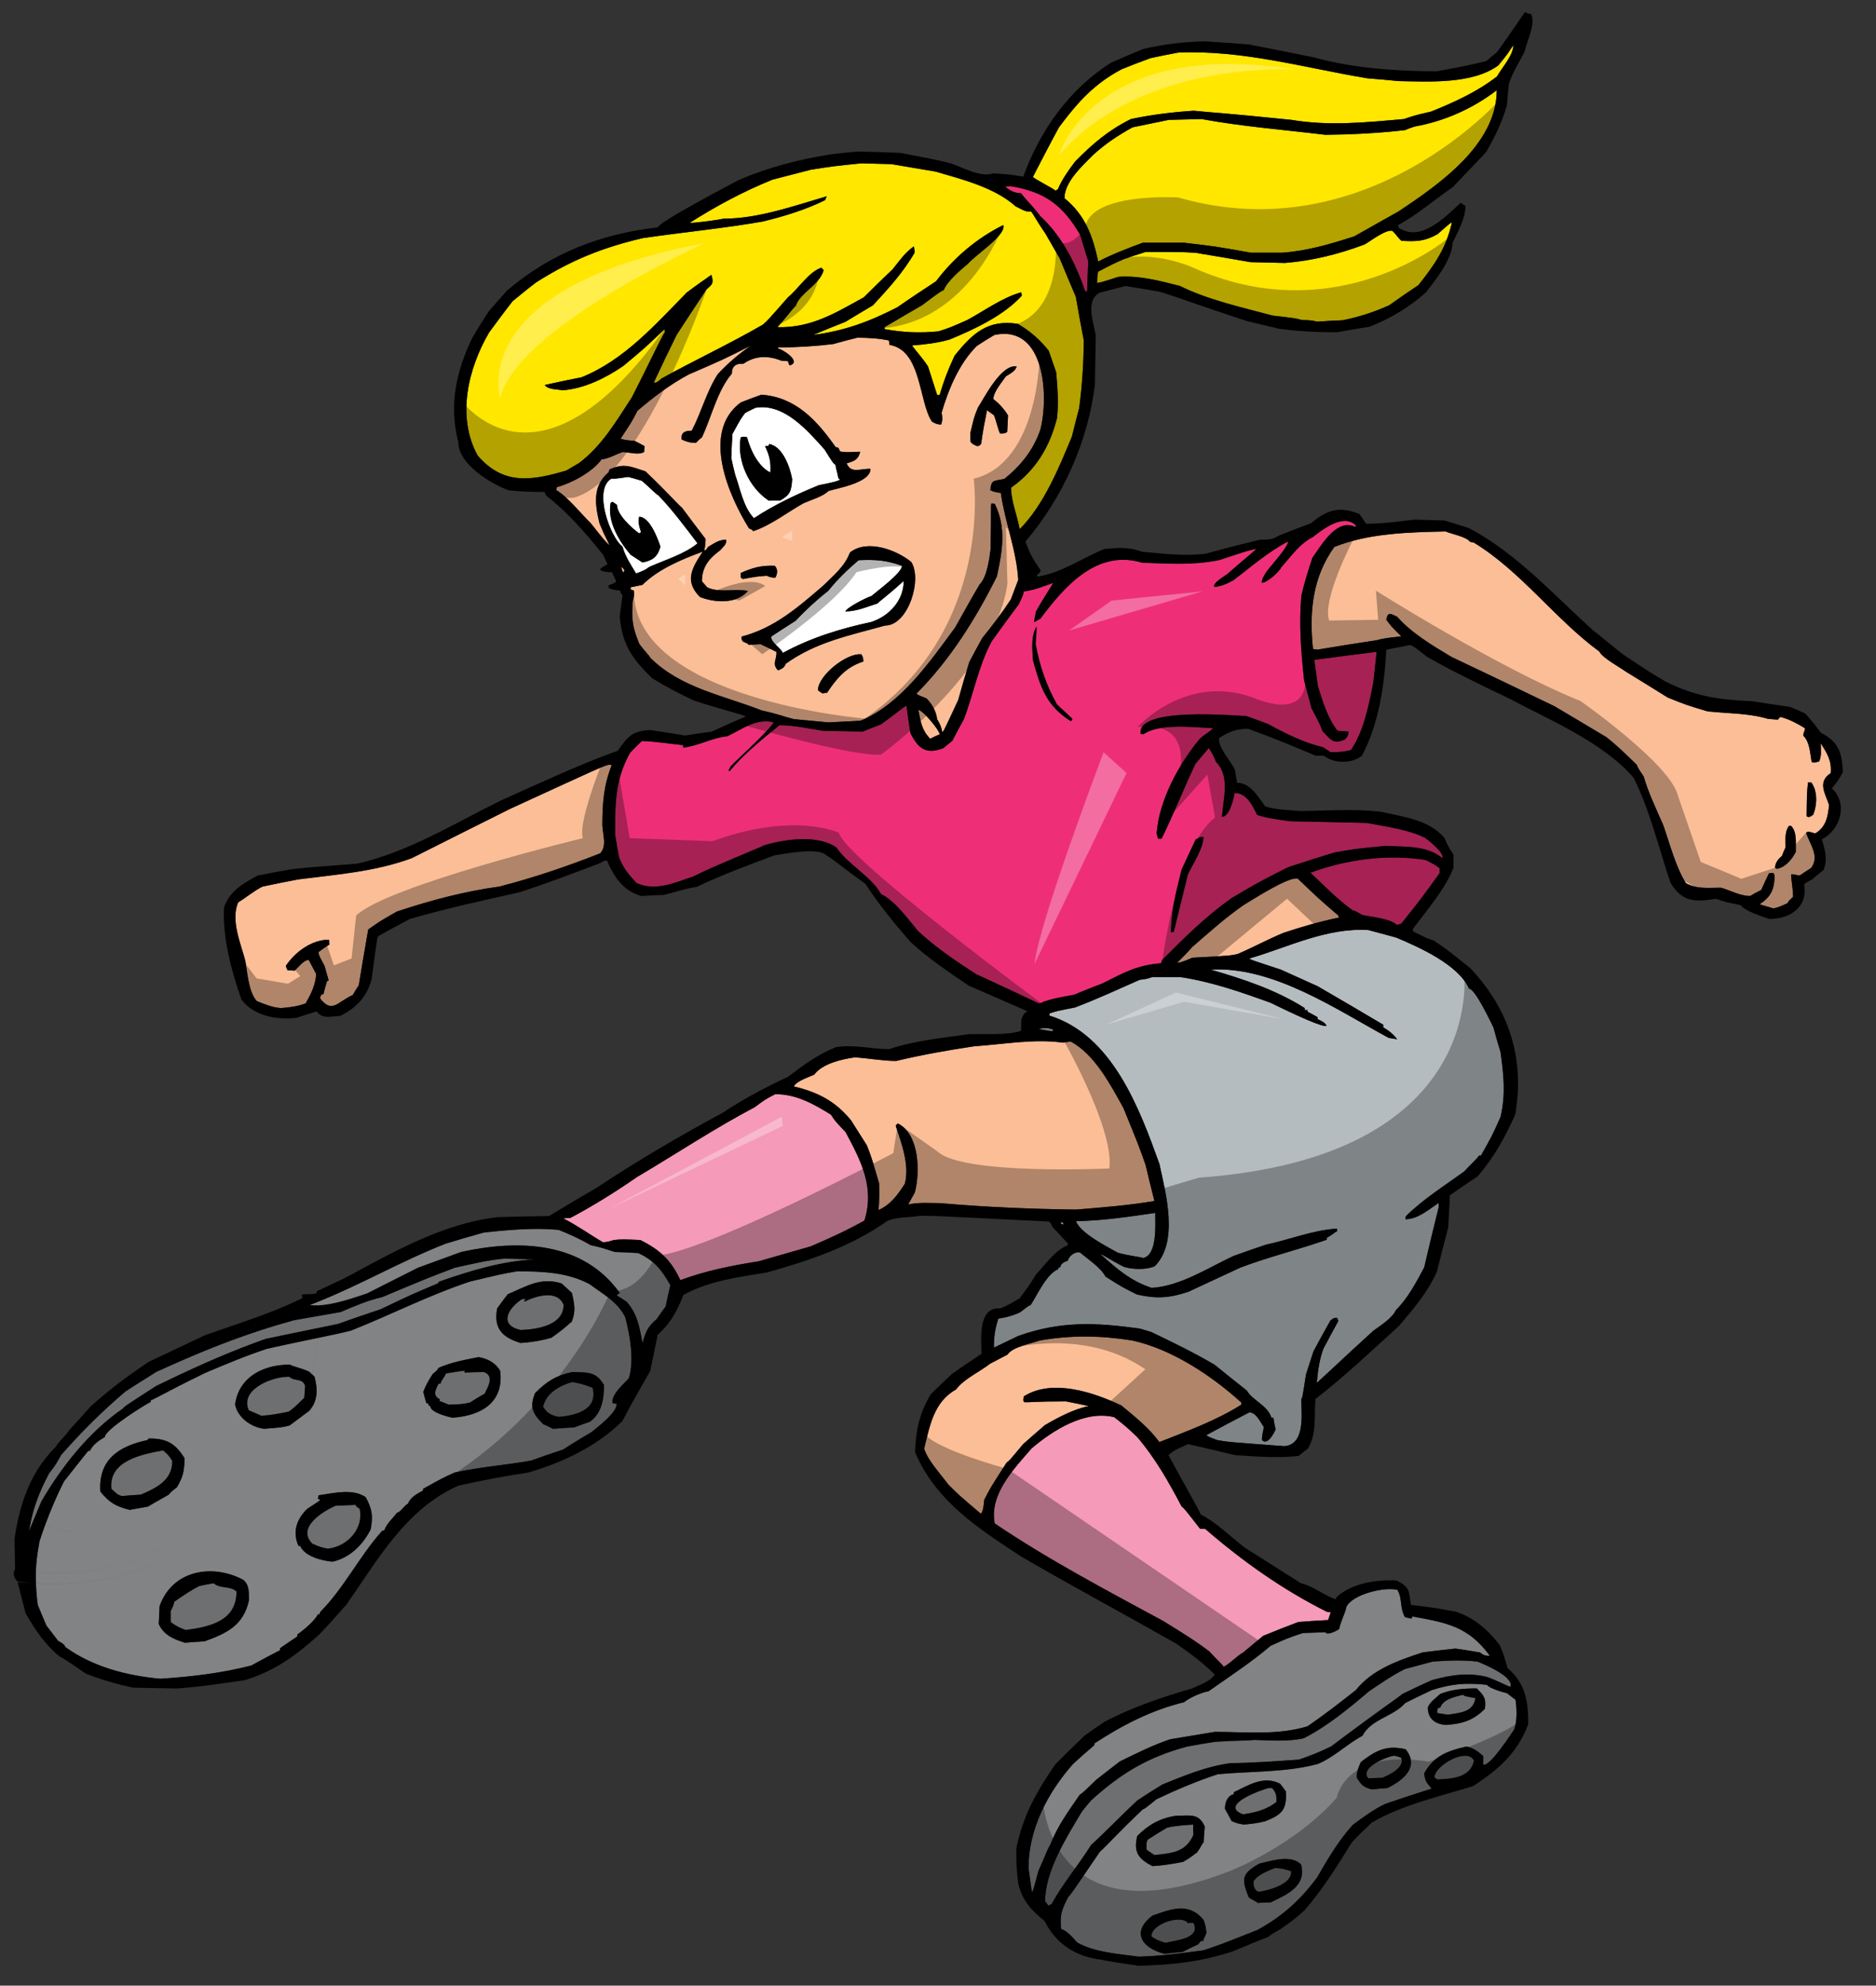<?xml version="1.0" encoding="utf-8"?>
<!-- Generator: Adobe Illustrator 17.0.0, SVG Export Plug-In . SVG Version: 6.00 Build 0)  -->
<!DOCTYPE svg PUBLIC "-//W3C//DTD SVG 1.1//EN" "http://www.w3.org/Graphics/SVG/1.1/DTD/svg11.dtd">
<svg version="1.1" id="Layer_1" xmlns="http://www.w3.org/2000/svg" xmlns:xlink="http://www.w3.org/1999/xlink" x="0px" y="0px"
	 width="189px" height="200px" viewBox="0 0 189 200" style="enable-background:new 0 0 189 200;" xml:space="preserve">
<rect x="0" y="0" width="189" height="200" fill="#333333" stroke="none"/>
<path id="color7" style="fill:#818385;" d="M30.378,137.86c0.231-0.973,0.396-1.928,0.502-2.862c0.369-0.076,0.73-0.15,1.08-0.225
	c-0.088,1.248-0.258,2.476-0.513,3.67c-0.096-0.091-0.198-0.183-0.29-0.273C30.912,138.046,30.642,137.945,30.378,137.86z
	 M24.194,142.561c-0.251-0.327-0.439-0.693-0.507-1.102c0.288-2.189,1.91-3.427,3.892-3.847c0.13-0.706,0.196-1.351,0.222-1.957
	c-0.307,0.066-0.611,0.134-0.906,0.202c-2.119,0.696-4.182,1.561-6.218,2.425c-1.113,0.54-2.032,1.003-2.783,1.387
	c1.086,1.271,2.073,2.735,2.642,4.456C21.673,144.055,23.003,143.429,24.194,142.561z M28.326,137.496
	c0.171-0.667,0.269-1.337,0.295-2.02c-0.275,0.06-0.549,0.119-0.821,0.181c-0.026,0.606-0.092,1.251-0.222,1.957
	C27.823,137.561,28.072,137.521,28.326,137.496z M29.179,137.446c0.221,0.128,0.695,0.245,1.199,0.414
	c0.231-0.973,0.396-1.928,0.502-2.862c-0.738,0.155-1.502,0.314-2.26,0.479c-0.026,0.684-0.125,1.354-0.295,2.021
	C28.606,137.464,28.893,137.446,29.179,137.446z M24.858,143.209c-1.199,0.896-2.693,1.665-4.32,2.374
	c-0.896,2.682-2.42,5.004-4.379,7.079c0.834,1.198,2.2,1.48,4.095,0.854c3.268-2.137,6.022-5.26,8.06-9.754
	c-0.324,0.045-0.767,0.08-1.698,0.152C26.013,143.848,25.384,143.593,24.858,143.209z M14.977,152.652
	c0.538-0.588,1.051-1.195,1.536-1.826c-0.535,0.302-1.072,0.601-1.607,0.921c-0.612,0.113-1.225,0.223-1.839,0.334
	c-1.421-0.36-2.035-0.725-2.955-1.838c-0.222-3.151,1.784-4.573,4.711-5.186c0.056-0.056,0.111-0.113,0.167-0.168
	c1.729,0,2.621,0.417,3.598,1.979c0,0.276-0.009,0.52-0.026,0.745c0.376-0.74,0.715-1.513,0.996-2.334
	c-0.573-1.7-1.306-3.318-2.88-4.979c-0.885,0.463-1.352,0.713-1.491,0.74c0,0.057,0,0.11,0,0.168
	c-0.362,0.138-4.628,2.785-4.628,3.537c-0.583,0.338-1.199,0.755-1.506,1.396c-0.054,0-0.111,0-0.167,0
	c-0.834,1.031-1.644,2.063-2.453,3.093c-0.715,1.436-1.341,2.885-1.888,4.384c0.02,0.012,0.04,0.028,0.06,0.039
	C7.907,154.805,11.813,154.667,14.977,152.652z M30.067,142.917c-0.296,0.225-0.601,0.438-0.888,0.663
	c-0.372,0.093-0.569,0.143-0.865,0.182c-2.038,4.494-4.792,7.617-8.06,9.754c-1.896,0.627-3.261,0.346-4.095-0.854
	c1.958-2.075,3.483-4.398,4.379-7.079c1.627-0.709,3.123-1.477,4.32-2.374c-0.253-0.186-0.476-0.404-0.664-0.648
	c-1.191,0.868-2.522,1.494-3.66,1.565c-0.568-1.721-1.556-3.186-2.642-4.456c-0.471,0.241-0.875,0.452-1.218,0.633
	c1.575,1.659,2.307,3.277,2.88,4.979c-0.281,0.821-0.619,1.594-0.996,2.334c-0.06,0.798-0.25,1.356-0.727,2.182
	c-0.612,0.476-0.612,0.476-0.835,0.755c-0.162,0.09-0.324,0.188-0.484,0.275c-0.484,0.631-0.997,1.239-1.536,1.826
	c-3.164,2.015-7.069,2.152-10.376,1.009c-0.02-0.012-0.041-0.028-0.06-0.04c-0.198,0.54-0.386,1.086-0.563,1.64
	c-0.013,0.068-0.02,0.13-0.031,0.197c0.192-0.252,0.386-0.501,0.579-0.738c4.089,1.132,7.492,0.402,10.356-0.702
	c0.592,0.372,1.271,1.063,2.695,1.263c-3.503,2.022-7.565,3.18-11.888,3.18c-0.702,0-1.396-0.035-2.082-0.095
	c-0.012,0.373,0,0.75,0.014,1.127c0.579,0.036,1.163,0.063,1.751,0.063C16.514,159.555,26.09,152.658,30.067,142.917z
	 M17.577,155.279c-1.424-0.198-2.103-0.891-2.695-1.263c-2.865,1.105-6.267,1.834-10.356,0.702
	c-0.193,0.237-0.387,0.485-0.579,0.738c-0.192,1.015-0.307,1.963-0.338,2.906c0.686,0.06,1.378,0.095,2.082,0.095
	C10.012,158.459,14.073,157.303,17.577,155.279z M152.573,174.161c-0.307,0.446-2.509,3.877-3.15,3.568c0-0.306,0-0.586,0-0.863
	c-0.53-0.446-0.946-0.81-1.674-0.948c-1.895,0.419-3.318,0.948-4.266,2.706c0.084,0.779,0.252,0.945,0.754,1.531
	c-1.561,0.502-3.123,1.004-4.654,1.534c-1.201,0.558-2.232,1.338-3.291,2.119c-1.422,1.56-2.537,3.456-3.597,5.296
	c-1.699,2.286-3.513,3.931-6.023,5.296c-3.735,1.478-3.735,1.478-5.407,2.037c-2.204,0.307-4.35,0.584-6.552,0.642
	c-2.034-0.279-4.404-0.419-6.188-1.423c-0.447-0.501-1.004-1.171-1.617-1.366c-0.141-1.421,0.026-1.896,0.725-3.23
	c0.278-0.281,0.278-0.281,3.178-4.546c0.698-0.614,1.869-1.949,4.322-4.267c0.224-0.084,0.224-0.084,1.394-1.03
	c2.008-0.948,4.042-1.813,6.161-2.51c3.291-0.309,6.858-0.168,10.063-1.03c1.645-0.671,2.985-2.037,4.517-2.843
	c0.841-1.675,3.151-1.952,4.296-3.292c0.893-0.446,1.782-0.893,2.701-1.313c2.036-0.641,3.402-0.753,5.549-0.526
	c0.142,0.308,1.563,0.753,2.008,0.836c0.278,0.222,0.559,0.443,0.865,0.667C152.824,172.126,152.852,173.27,152.573,174.161z
	 M116.105,187.963c1.032-0.056,2.036-0.225,3.067-0.421c1.003-0.556,1.229-0.861,1.422-0.946c0.391-0.53,0.476-0.863,0.67-1.03
	c0.026-0.53,0.055-1.061,0.112-1.588c-0.614-1.366-1.423-1.09-2.872-1.09c-1.591,0.223-2.788,0.895-3.932,2.035
	C114.184,186.541,114.657,187.21,116.105,187.963z M121.541,194.653c-0.082-0.667-0.082-0.667-0.276-1.254
	c-1.478-1.84-3.29-1.115-5.159-0.446c-2.201,1.673-1.029,3.29,1.229,3.848c0.585-0.084,1.199-0.139,1.814-0.195
	c0.528-0.277,1.058-0.53,1.588-0.778c0.167-0.224,0.167-0.336,0.503-0.336C121.237,195.239,121.432,195.073,121.541,194.653z
	 M125.308,183.782c1.31-0.142,1.31-0.142,2.147-0.335c1.729-0.668,2.202-1.199,2.092-3.011c-0.197-0.28-0.392-0.53-0.589-0.782
	c-1.697-0.835-3.175,0.168-4.653,0.864c0,0.057,0,0.112,0,0.196c-0.67,0.167-0.894,0.864-0.894,1.478
	c0.224,0.392,0.445,0.81,0.669,1.229C124.582,183.641,124.582,183.641,125.308,183.782z M131.077,187.795
	c-1.03-1.031-2.982-0.362-4.21-0.084c-1.869,1.062-1.757,1.617-1.061,3.401c0.334,0.251,0.81,0.416,0.896,0.559
	c0.417-0.028,0.863-0.056,1.31-0.056C129.656,190.836,131.662,189.97,131.077,187.795z M141.617,176.197
	c-1.924-0.475-3.039,0.14-4.515,1.281c-0.252,0.584-0.421,0.92-0.421,1.564c0.476,0.752,0.696,1.004,1.563,1.196
	c0.5-0.053,1.003-0.108,1.533-0.14C141.365,179.319,143.04,177.982,141.617,176.197z M148.779,170.064
	c-1.253,0-2.509,0.085-3.68,0.558c-0.443,0.419-1.032,0.782-1.252,1.366c0,1.114,0.723,1.674,1.811,1.755
	c1.703-0.109,2.787-0.473,3.932-1.615C149.758,171.068,149.476,170.761,148.779,170.064z M62.997,132.678
	c0.475,1.84,0.92,4.268,0.364,6.134c-0.391,0.475-1.813,1.616-1.646,2.511c0.139,0.025,0.277,0.055,0.418,0.081
	c0,0.895-1.867,2.287-2.508,2.818c-0.976,0.584-1.952,1.168-2.898,1.784c-1.088,0.36-2.175,0.725-3.233,1.114
	c-2.538,0.444-5.159,0.641-7.695,1.196c-1.228,0.561-1.228,0.561-3.178,1.647c0,0.056,0,0.109,0,0.168
	c-0.558,0.305-1.282,0.669-1.506,1.31c-0.39,0.193-0.809,0.921-1.113,0.921c-0.418,0.558-1.06,1.113-1.284,1.78
	c-0.083,0-0.167,0.029-0.224,0.06c-2.259,2.509-3.848,5.768-6.217,8.141c-0.026,0.083-0.055,0.168-0.082,0.25
	c-0.058,0-0.113,0-0.168,0c-0.278,0.643-1.533,1.673-2.063,2.035c0,0.055,0,0.111,0,0.195c-0.584,0.393-1.17,0.781-1.755,1.198
	c0,0.056,0,0.112,0,0.196c-0.977,0.502-1.925,1.003-2.872,1.529c-2.983,0.782-6.133,1.145-9.2,1.342
	c-3.373-0.309-6.775-1.2-9.536-3.182c-0.167-0.36-0.417-0.445-0.751-0.641c-0.39-0.528-0.782-1.03-1.171-1.533
	c-0.306-0.695-0.586-1.393-0.864-2.06c-0.113-0.764-0.166-1.479-0.189-2.184c0.58,0.036,1.163,0.063,1.751,0.063
	c11.141,0,20.718-6.896,24.694-16.638c0.364-0.27,0.723-0.553,1.091-0.813c0.865-1.004,0.865-2.148,0.531-3.43
	c-0.089-0.078-0.162-0.153-0.241-0.229c0.254-1.194,0.425-2.422,0.514-3.67c1.5-0.313,2.771-0.58,3.407-0.755
	c4.016-1.593,7.918-3.599,11.988-4.936c3.15-0.756,3.15-0.756,4.739-1.031c2.454,0,5.102,0.083,7.332,1.31
	C60.823,130.392,62.244,131.145,62.997,132.678z M25.081,161.198c-0.027-0.808,0.084-1.477-0.556-2.063
	c-3.178-1.7-7.193-0.948-8.447,2.648c-0.028,0.586-0.056,1.171-0.083,1.783c0.501,1.145,1.56,1.562,2.648,1.896
	c0.641-0.055,1.282-0.112,1.951-0.138C22.823,164.519,24.523,163.734,25.081,161.198z M36.846,150.801
	c-1.366-0.922-3.207-0.393-4.738-0.196c-0.029,0.112-0.057,0.225-0.084,0.361c0.056,0.029,0.139,0.056,0.224,0.083
	c0,0.085,0,0.085-1.283,0.92c-1.059,1.006-1.533,2.314-0.892,3.737c0.056,0,0.111,0,0.167,0c0.446,1.059,2.203,1.506,3.262,1.589
	c1.729-0.362,3.094-1.73,3.847-3.263C37.599,152.667,37.487,151.999,36.846,150.801z M50.395,138.086
	c-0.472-0.835-1.255-1.227-2.174-1.393c-1.395,0.277-2.704,0.5-4.042,1.086c-0.139,0.251-0.139,0.251-0.585,0.615
	c-0.39,0.611-0.697,1.112-0.947,1.81c0.084,0.362,0.195,0.726,0.307,1.117c0.056,0.025,0.139,0.055,0.224,0.082
	c0,0.056,0,0.113,0,0.194c0.055,0,0.111,0,0.167,0c0,0.698,1.869,1.116,2.231,1.199C48.445,142.602,50.787,141.294,50.395,138.086z
	 M55.554,134.742c1.589-1.116,1.812-1.478,2.035-1.591c0.446-1.059,0.278-1.868,0.026-2.925c-0.361-0.335-0.696-0.643-1.029-0.95
	c-2.121-0.668-3.514,0.278-5.438,1.089c-0.361,0.473-0.725,0.948-1.058,1.422c-0.39,2.034,0.53,2.929,2.369,3.486
	C53.574,135.186,54.494,135.048,55.554,134.742z M60.851,139.508c-0.809-1.422-1.729-1.255-3.206-1.31
	c-1.646,0.362-2.538,0.921-3.737,2.117c-0.584,1.423-0.25,2.064,0.809,3.124c0.334,0.14,0.67,0.304,1.003,0.474
	c0.697-0.054,1.395-0.111,2.12-0.139c0.529-0.195,1.059-0.392,1.617-0.587C60.628,142.323,60.851,140.905,60.851,139.508z
	 M64.307,126.211c-0.809-0.058-1.589-0.083-2.37-0.11c-1.367-0.447-1.367-0.447-2.454-0.698c-1.032-0.613-2.091-1.088-3.207-1.532
	c-2.507-0.224-5.073,0-7.554,0.277c-1.283,0.362-2.565,0.724-3.819,1.117c-4.404,1.714-8.551,4.076-12.948,5.821
	c0.007,0.109-0.881,0.326-0.875,0.438c2.418,0.18,4.495-0.789,5.903-1.244c1.701-0.863,3.403-1.728,5.13-2.592
	c1.451-0.529,2.9-1.06,4.35-1.588c5.826-1.282,12.267-1.063,15.975,4.126c-0.111,0.081-0.223,0.165-0.307,0.251
	c0.335,0.191,0.67,0.417,1.003,0.64c1.089,1.229,1.311,2.594,1.59,4.156c0.334-1.117,0.501-1.618,1.421-2.397
	c0.307-0.449,0.613-0.865,0.919-1.282c0.139-0.727,0.307-1.45,0.473-2.147C66.648,127.882,65.952,126.992,64.307,126.211z
	 M110.446,179.264c0.781-0.611,1.563-1.226,2.368-1.839c1.648-0.81,3.318-1.645,5.049-2.232c1.506-0.25,3.01-0.499,4.516-0.751
	c3.122,0,6.328,0.363,9.343-0.559c1.671-1.142,3.288-2.397,4.876-3.652c1.672-2.09,4.267-2.98,6.719-3.791
	c1.09-0.14,2.204-0.277,3.319-0.388c0.807,0.109,1.614,0.248,2.451,0.388c0.419,0.311,0.529,0.336,1.005,0.336
	c-2.175-2.955-4.292-3.318-7.808-3.958c-0.028,0.056-0.057,0.139-0.083,0.224c-0.224-0.057-0.445-0.112-0.641-0.141
	c-0.559-0.862-0.252-1.895-0.781-2.76c-1.285-0.335-4.519,0.444-5.131,1.7c-0.166,0.779-0.583,1.449-0.725,2.23
	c-0.25,0.193-1.23,0.694-1.393,0.332c-0.783,0.028-1.534,0.058-2.286,0.085c-1.564,0.528-1.564,0.528-3.234,1.282
	c-1.927,1.646-4.182,3.121-6.244,4.573c-0.753,0.138-1.897,0.639-2.481,1.112c-3.318,0.809-6.217,2.315-9.034,4.154
	c0,0.055,0,0.111,0,0.169c-0.724,0.613-1.449,1.252-2.147,1.896c-2.563,2.898-4.487,6.578-4.487,10.48
	c0.111,0.779,0.223,1.593,0.335,2.398c0.111-0.055,0.111-0.055,0.669-2.119c0.753-1.643,0.836-2.063,1.199-2.646
	c0.697-1.841,1.867-3.431,2.981-5.046C108.998,180.657,108.998,180.657,110.446,179.264z"/>
<path id="color6" style="fill:#6E6F71;" d="M25.008,141.914c-0.517-1.387,0.842-2.407,2.253-2.905
	C26.886,139.958,26.044,141.009,25.008,141.914z M29.82,139.866c0.093-0.285,0.173-0.566,0.254-0.85
	c-0.313-0.07-0.665-0.086-0.923-0.344c-0.068-0.006-0.144-0.002-0.219,0C29.308,139.014,29.626,139.423,29.82,139.866z
	 M27.421,139.991c-0.307,0.896-0.864,1.683-1.595,2.392c0.169,0.075,0.332,0.144,0.509,0.221c0.899-0.053,1.749-0.207,2.618-0.39
	c0.075-0.192,0.158-0.368,0.231-0.567C28.596,140.871,28.009,140.171,27.421,139.991z M48.835,140.373
	c-0.502,0.277-1.004,0.586-1.478,0.895c-0.753,0.166-0.753,0.166-2.146,0.221c-0.307-0.14-0.614-0.251-0.919-0.362
	c0-0.083,0-0.138,0-0.194c-0.754-0.391-0.391-0.974-0.112-1.561c0.056,0,0.112,0,0.195,0c0.056-0.309,0.417-0.668,0.557-1.031
	c0.613-0.113,1.227-0.192,1.866-0.277c0,0.056,0,0.108,0,0.192c0.642-0.028,1.283-0.055,1.953-0.055
	C49.811,138.587,49.197,139.619,48.835,140.373z M30.742,139.619c-0.028,0.393-0.056,0.781-0.085,1.173
	c-1.031,1.003-1.031,1.003-1.562,1.394c-0.048,0.01-0.095,0.019-0.143,0.027c0.075-0.192,0.158-0.368,0.231-0.567
	c-0.587-0.774-1.176-1.475-1.763-1.654c-0.307,0.895-0.864,1.683-1.595,2.392c-0.258-0.115-0.521-0.234-0.772-0.335
	c-0.021-0.046-0.028-0.089-0.044-0.133c1.036-0.905,1.877-1.957,2.253-2.906c0.598-0.21,1.199-0.324,1.671-0.335
	c0.375,0.341,0.693,0.749,0.887,1.192c0.093-0.285,0.173-0.566,0.254-0.85C30.372,139.083,30.633,139.198,30.742,139.619z
	 M44.095,129.276c-2.649,1.115-2.649,1.115-5.744,2.594c-1.45,0.476-2.873,0.976-4.293,1.479c-0.683,0.142-1.364,0.282-2.045,0.423
	l-1.039,0.215c-0.788,0.162-1.576,0.325-2.362,0.488c-0.27,0.056-0.538,0.11-0.806,0.167c-0.341,0.069-0.683,0.141-1.024,0.211
	c-3.282,1.159-6.441,2.536-9.581,4.043c-0.44,0.21-0.878,0.416-1.318,0.632c-0.046,0.023-0.093,0.044-0.139,0.067
	c-3.151,2.033-3.151,2.033-3.401,2.311c-3.375,2.317-6.133,5.828-8.169,9.315c-0.223,0.534-0.445,1.067-0.667,1.602l-0.412,0.987
	c-0.059,0.139-0.117,0.279-0.175,0.421c0.027-0.166,0.059-0.323,0.089-0.482c0.076-0.403,0.16-0.793,0.257-1.167
	c0.375-1.447,0.911-2.723,1.688-4.177c0.642-0.838,0.642-0.838,1.199-1.841c2.035-2.316,4.127-4.406,6.497-6.412
	c0.679-0.453,1.38-0.887,2.077-1.322c0.333-0.208,0.657-0.424,0.989-0.629c0.25-0.115,0.499-0.226,0.748-0.338
	c3.691-1.676,7.378-3.158,11.236-4.328c0.26-0.079,0.524-0.151,0.787-0.23c0.37-0.107,0.738-0.219,1.112-0.319
	c0.471-0.082,0.952-0.166,1.427-0.25c0.333-0.061,0.667-0.118,1.002-0.178c0.772-0.137,1.536-0.272,2.311-0.407
	c1.338-0.585,2.733-1.171,4.182-1.505c4.377-1.84,4.377-1.84,7.303-2.955c1.672-0.362,3.317-0.779,5.02-0.921
	c1.031,0.029,2.062,0.057,3.093,0.081c-3.289,0.144-6.579,1.146-9.673,2.234C44.206,129.138,44.151,129.194,44.095,129.276z
	 M36.232,151.969c0.446,2.009-1.254,3.821-3.206,4.017c-0.725-0.14-0.725-0.14-1.562-0.501c-1.617-1.617,1.06-3.262,2.342-3.819
	c0.671-0.029,1.337-0.057,2.006-0.085C35.898,151.747,35.898,151.747,36.232,151.969z M17.358,147.148
	c0,1.951-1.56,2.704-3.178,3.401c-0.641,0.025-1.254,0.082-1.868,0.139c-0.503-0.084-0.726-0.418-1.087-0.725
	c-0.308-2.844,3.094-3.484,5.212-3.875C16.997,146.591,16.997,146.591,17.358,147.148z M21.541,159.47
	c0.586,0.587,1.673,0.226,2.286,0.839c0,2.928-2.592,3.539-5.103,3.874c-0.584-0.196-1.031-0.418-1.532-0.81
	c0-0.363,0-0.725,0-1.087c0.28-0.559,0.28-0.559,0.361-0.948c0.837-0.585,1.646-1.142,2.537-1.59
	C20.565,159.638,21.039,159.555,21.541,159.47z M52.458,133.961c-2.314-0.502-1.2-2.286,0.168-3.124c0.11,0,0.25,0,0.39,0
	c-0.196,0.112-0.196,0.112-0.196,0.279c1.172-0.585,3.318-1.254,3.96,0.308C56.781,133.515,54.075,133.904,52.458,133.961z
	 M59.708,139.79c0.557,2.23-1.73,2.786-3.431,2.926c-0.751-0.168-1.171-0.361-1.562-1.032c0.334-1.395,1.673-2.119,2.928-2.481
	C58.369,139.313,59.038,139.508,59.708,139.79z M152.184,169.898c-0.445-0.111-0.838-0.391-2.23-0.948
	c-1.925-0.528-3.766-0.25-5.69,0.28c-1.002,0.444-2.007,0.92-2.98,1.393c-0.502,0.447-1.395,0.95-7.193,5.297
	c-1.031,0.502-2.118,0.948-3.205,1.314c-2.287,0.165-4.601,0.332-6.915,0.36c-2.452,0.336-4.569,1.227-6.858,2.148
	c-0.863,0.527-1.7,1.057-2.536,1.612c-1.562,1.451-3.094,3.068-4.655,4.491c-1.254,2.007-2.845,3.874-3.986,5.965
	c-0.111,0.029-0.225,0.082-0.309,0.142c-0.11-0.168-0.222-0.309-0.332-0.447c0-3.066,2.2-6.495,3.707-9.031
	c0.307-0.394,0.612-0.757,0.92-1.118c3.038-2.758,5.742-4.375,9.701-5.436c0.921-0.165,1.84-0.333,2.788-0.474
	c2.51-0.166,3.123-0.085,3.933-0.193c1.615,0.053,3.428,0.193,5.018-0.169c2.397-1.227,4.545-3.013,6.58-4.737
	c1.168-0.782,2.312-1.591,3.596-2.23c0.921-0.251,1.868-0.503,2.815-0.754c1.562-0.109,2.926-0.169,4.489,0
	C149.476,167.61,152.519,168.865,152.184,169.898z M144.517,179.042c0.084,0.055,0.192,0.11,0.306,0.195
	c1.532-0.085,3.261-0.166,3.68-1.87C147.888,175.918,144.517,177.814,144.517,179.042z M140.473,176.838
	c-0.727,0.083-3.541,1.2-2.62,2.286c0.447-0.027,0.92-0.053,1.395-0.053c0.641-0.253,2.37-1.064,1.895-2.038
	C140.919,176.95,140.697,176.898,140.473,176.838z M126.282,189.495c0,0.421,0.058,0.919,0.529,1.061
	c0.947-0.142,3.4-0.752,3.262-2.089c-0.948-0.279-0.948-0.279-1.645-0.311C127.648,188.493,126.783,188.773,126.282,189.495z
	 M145.1,171.987c-0.107,0.028-0.195,0.058-0.277,0.11c-0.028,0.139-0.028,0.279-0.028,0.449c0.336,0.053,0.697,0.107,1.061,0.166
	c1.229-0.195,2.593-0.253,2.787-1.674c-1.087-0.195-1.087-0.195-1.252-0.333C146.636,170.901,145.407,171.123,145.1,171.987z
	 M120.233,184.814c-0.028-0.363-0.028-0.698-0.028-1.032c-0.895,0.056-1.757,0.109-2.62,0.306c-0.67,0.389-1.338,0.81-1.979,1.227
	c-0.112,0.308-0.112,0.308-0.083,1.004c0.251,0.169,0.501,0.337,0.78,0.529C118.058,186.654,119.451,186.596,120.233,184.814z
	 M128.151,180.1c-0.14,0-0.252,0-0.363,0c-0.751,0.197-5.046,1.732-2.563,2.648c1.198-0.165,2.424-0.475,3.371-1.255
	C128.596,180.855,128.596,180.574,128.151,180.1z M119.676,193.707c-0.585-0.896-3.681,0.025-3.681,1.337
	c0.446,0.306,0.864,0.502,1.423,0.642c1.059-0.248,3.597-0.446,2.814-2.008C120.038,193.678,119.843,193.678,119.676,193.707z"/>
<path id="color5" style="fill:#F59AB9;" d="M114.573,144.748c1.813,2.121,3.149,4.489,4.462,6.973
	c0.274,0.225,0.274,0.225,1.866,2.258c0.168,0,0.336,0,0.529,0.027c3.736,3.233,7.779,6.107,12.24,8.337
	c0.107,0,0.251,0.027,0.389,0.057c-0.083,0.25-0.168,0.501-0.252,0.777c-1.003,0.059-2.007,0.113-3.008,0.196
	c-1.199,0.446-2.372,0.92-3.541,1.394c-0.672,0.56-1.34,1.115-2.01,1.673c-0.726,0.419-1.308,1.116-1.98,1.45
	c-0.082-0.223-0.445-0.474-1.448-1.561c-1.45-1.113-3.039-2.064-4.601-3.039c-5.714-3.094-11.599-6.189-17.006-9.843
	c-0.584-2.926,1.98-5.548,3.71-7.554c2.172-1.839,5.353-3.875,8.334-3.15C113.515,143.744,113.515,143.744,114.573,144.748z
	 M83.711,112.271c-1.728-1.06-3.457-2.063-5.604-2.063c-1.06,0.557-1.06,0.557-2.064,1.31c-3.985,2.092-7.974,4.74-11.848,7.026
	c-2.146,1.479-4.404,2.901-6.719,4.125c-0.25,0-0.502,0.026-0.725,0.058c1.394,0.697,2.649,1.615,3.987,2.396
	c0.446-0.025,0.446-0.025,1.114-0.223c0.836-0.082,0.836-0.082,2.649,0c1.979,0.977,3.095,2.009,4.042,4.043
	c2.537-0.948,5.213-1.478,7.89-1.897c1.729-0.499,3.486-1.003,5.242-1.504c1.84-0.782,3.651-1.617,5.409-2.595
	c1.058-3.317-0.336-6.019-1.897-8.92C84.129,112.912,84.129,112.912,83.711,112.271z"/>
<path id="color4" style="fill:#B5BCC0;" d="M140.642,94.429c2.258,0.946,6.299,2.731,7.358,5.158c0.615,0,2.203,3.401,2.455,3.901
	c0.221,0.838,0.473,1.675,0.724,2.512c0.307,2.341,0.528,4.149,0,6.492c-0.835,1.867-0.835,1.867-1.979,3.905
	c-0.084,0-0.14,0-0.196,0c-0.166,0.306-0.891,0.918-1.478,1.589c-1.952,1.42-4.183,2.814-5.883,4.515
	c-0.026,0.084-0.057,0.194-0.057,0.308c1.256,0,2.343-0.974,3.347-1.645c0,0.112,0,0.222,0.027,0.362
	c-0.503,2.036-1.003,4.069-1.479,6.135c-0.808,1.504-1.617,3.065-2.842,4.292c-0.419,0.864-1.536,1.532-2.286,2.092
	c-2.872,2.593-5.465,5.103-5.689,5.213c0.111-1.172,0.25-2.342,0.67-3.428c0.499-0.95,1.003-1.869,1.504-2.79
	c-0.057-0.111-0.111-0.223-0.14-0.305c-0.361,0-0.361,0.053-0.67,0.277c-0.585,1.031-1.142,2.063-1.699,3.093
	c-0.251,0.754-0.501,1.535-0.752,2.314c-0.362,2.341-0.362,2.341-0.475,2.509c0,1.535,0.418,4.545-1.699,4.739
	c-5.66-0.418-5.66-0.418-6.776-0.612c-0.949-0.362-0.949-0.362-1.09-0.502c1.423-0.779,2.871-1.534,4.322-2.287
	c0.697,0,1.088,0.948,1.451,1.45c0,0.391-0.195,0.754-0.169,1.339c0.559,0.559,1.17-0.644,1.368-1.062
	c-0.086-0.416-0.169-0.808-0.225-1.197c-0.083,0-0.139,0-0.195,0c-0.416-1.28-1.842-1.674-2.48-2.73
	c-1.088-0.865-2.175-1.73-3.233-2.595c-2.034-1.196-4.209-2.259-6.356-3.288c-0.418-0.14-0.809-0.252-1.198-0.363
	c-4.461-0.612-7.975-0.78-12.268,0.755c-0.81,0.39-1.616,0.778-2.425,1.168c0-1.114,0.11-1.864,0.446-2.926
	c0.779-0.111,1.504-0.309,2.202-0.641c0.836-0.645,0.836-0.645,1.059-0.728c0.67-1.03,1.592-3.123,2.789-3.622
	c0-0.058,0-0.112,0-0.167c0.058,0,0.112,0,0.194,0c0-0.364,0.446-0.587,0.753-0.67c0.111-0.475,0.725-0.948,1.227-0.838
	c0.781,0.671,2.118,1.534,2.565,2.426c1.672,1.062,1.672,1.062,3.18,1.813c1.951,0.445,3.262,0.365,5.184-0.277
	c1.73-0.81,3.458-1.616,5.216-2.426c2.871-1.088,5.855-1.813,8.726-2.817c0-0.082,0-0.138,0-0.194
	c0.668-0.361,0.805-0.586,1.029-0.64c0-0.111,0-0.193,0-0.279c-2.424,0.139-4.796,1.113-7.165,1.615
	c-1.113,0.363-2.201,0.756-3.289,1.146c-2.565,1.197-5.353,3.036-8.225,3.204c-2.119-0.696-3.513-1.924-5.157-3.4
	c0.167,0,1.282,0.753,2.369,1.283c0.892,0.276,2.23,0.306,3.096-0.059c2.452-2.45,1.114-7.358,0.474-10.315
	c-2.008-5.574-4.739-12.99-11.097-14.941c0-0.084,0.027-0.17,0.059-0.226c0.693-0.222,0.693-0.222,2.534-0.585
	c2.204-0.836,4.379-1.841,6.525-2.788c0.668-0.082,0.668-0.082,1.28-0.277c0.923,0,1.844,0,2.79,0
	c3.177,0.475,6.103,1.506,9.116,2.593c0.194,0.083,5.186,2.595,5.631,2.314c-0.167-0.361-0.557-0.501-0.893-0.669
	c0-0.082,0-0.141,0-0.195c-0.359-0.196-0.696-0.392-1.027-0.559c0-0.056,0-0.109,0-0.166c-0.113,0-0.197,0-0.28,0
	c0-0.086,0-0.14,0-0.197c-2.9-1.837-6.191-2.925-9.479-3.872c6.326-0.363,12.738,4.069,17.952,6.886
	c0.278,0.027,0.558,0.083,0.836,0.139c-0.308-0.475-0.945-0.977-1.395-1.198c0-0.113,0-0.195,0-0.276
	c-2.2-1.313-4.403-2.595-6.607-3.877c-1.252-0.559-2.48-1.115-3.706-1.671c-3.065-1.005-3.065-1.005-3.18-1.118
	c3.932-1.142,7.751-3.12,11.988-2.871C138.772,93.927,139.693,94.178,140.642,94.429z M112.624,126.183
	c1.114,0.305,2.089,0.392,2.563,0.529c1.423-0.335,1.199-3.372,1.199-4.544c-2.647,0.393-5.298,0.779-7.975,0.837
	C108.802,124.203,111.646,125.625,112.624,126.183z M107.101,123.366c0-0.083,0-0.168,0-0.222c-0.11,0-0.193,0-0.278,0.025
	C106.907,123.228,106.99,123.283,107.101,123.366z M106.068,103.853c0-0.056,0-0.113,0-0.168c-0.527-0.167-0.892-0.195-1.448-0.027
	c0.392,0.055,0.781,0.111,1.172,0.195C105.873,103.853,105.959,103.853,106.068,103.853z"/>
<path id="color3" style="fill:#FBBE96;" d="M61.63,77.06c-0.807,2.035-0.946,3.847-0.946,6.077c0.056,0.948,0.473,2.12-0.224,2.817
	c-3.316,1.309-6.689,2.453-10.147,3.345c-3.515,0.474-6.943,1.395-10.315,2.51c-1.672,0.946-1.672,0.946-2.9,1.812
	c-0.333,1.868-0.641,3.736-0.947,5.603c-0.224,0.335-0.42,0.67-0.616,1.005c-1.503,0.64-2.063,1.922-3.288,0.335
	c0.026-0.141,0.055-0.252,0.11-0.364c0.057-0.028,0.14-0.054,0.224-0.054c0.111-0.447,0.224-0.895,0.362-1.313
	c0.056-0.028,0.111-0.056,0.167-0.083c-0.139-0.501-0.279-1.002-0.419-1.477c-0.558-1.031-0.558-1.031-0.613-1.367
	c0.363-0.279,0.726-0.53,1.116-0.779c-0.028-0.168-0.056-0.334-0.056-0.477c-1.755,0-3.428,1.255-4.349,2.65
	c0.056,0.138,0.112,0.277,0.168,0.418c0.224,0,0.475,0.029,0.726,0.056c0.363-0.334,0.919-1.086,1.421-1.086
	c0.251,0.474,0.503,0.947,0.753,1.423c-0.084,1.14-0.501,1.952-1.061,2.954c-0.809,0.306-1.672,0.417-2.508,0.472
	c-0.836-0.055-1.618-0.388-2.397-0.692c-0.837-0.837-0.977-2.93-1.171-4.045c-0.446-1.728-1.505-4.099-0.726-5.909
	c0.836-0.502,1.561-1.145,2.453-1.59c1.199-0.25,2.398-0.502,3.625-0.727c3.931-0.501,7.75-0.778,11.43-2.145
	c3.261-1.646,6.551-3.291,9.84-4.935c9.285-4.266,9.285-4.266,9.953-4.462C61.408,77.032,61.519,77.032,61.63,77.06z M62.578,57.126
	c0.057,0.168,0.111,0.363,0.195,0.559c0.029-0.083,0.084-0.14,0.14-0.194C62.802,57.238,62.802,57.238,62.578,57.126z
	 M104.761,135.02c-0.864,0.309-2.761,0.642-3.262,1.423c-0.585,0.308-1.171,0.613-1.757,0.919c-1.059,0.838-2.62,1.506-3.428,2.596
	c-2.232,1.224-2.65,3.677-3.208,5.963c0.39,1.229,1.673,2.564,2.425,3.599c1.031,1.032,1.031,1.032,3.291,2.955
	c0.25-0.25,0.305-1.031,0.332-1.394c0.642-1.256,0.642-1.256,2.26-3.765c0.278-0.194,0.278-0.194,1.646-1.841
	c0.726-0.641,1.448-1.28,2.201-1.925c1.339-0.779,2.901-1.615,4.433-1.923c-0.779-0.168-1.562-0.334-2.313-0.475
	c-3.093,0-3.568,0.113-4.182,0.083c-0.168-0.165-0.086-0.331-0.057-0.586c2.871-1.813,7.026-0.417,9.841,0.921
	c1.368,1.145,2.761,2.232,3.819,3.681c2.815-1.114,5.688-2.148,8.252-3.765c0-0.083,0-0.165,0-0.221
	c-2.953-2.68-6.998-5.383-10.984-6.247C110.92,134.518,107.909,134.463,104.761,135.02z M130.742,88.491
	c-0.947-0.224-4.657,2.202-5.464,2.675c-1.841,1.283-3.484,2.761-5.155,4.21c-1.005,1.144-1.369,1.366-1.508,1.617
	c0.614-0.111,0.976-0.305,1.508-0.529c3.707-0.196,3.707-0.196,4.542-0.362c1.563-0.669,3.095-1.505,4.657-2.148
	c1.838-0.613,3.68-1.141,5.573-1.533c-0.026-0.083-0.056-0.166-0.082-0.222C132.835,90.498,132.835,90.498,130.742,88.491z
	 M184.27,81.076c-0.108,1.169-0.304,2.228-1.392,2.871c-0.307-0.055-0.643-0.278-0.921-0.084c0.39,1.227,1.395,2.369,0.502,3.569
	c-0.391,0.25-0.78,0.5-1.145,0.751c-0.279,0-0.558-0.167-0.863-0.112c0,0.615,0.196,1.451,0.196,2.261
	c-0.447,0.417-0.447,0.417-0.558,0.64c-0.865,0.39-0.865,0.39-1.422,0.529c-0.477-0.139-0.951-0.277-1.396-0.418
	c1.144-0.75,1.505-1.505,1.505-2.927c-0.054-0.084-0.082-0.167-0.109-0.223c-0.168,0-0.31,0-0.447,0.028
	c-0.279,0.557-0.529,1.115-0.781,1.674c-0.39,0.194-0.752,0.389-1.115,0.612c-1.059,0-2.006-0.585-2.955-0.835
	c-1.28,0-2.367,0.166-3.512-0.446c-1.086-1.729-1.617-3.989-2.313-5.912c-0.696-1.59-1.48-3.206-1.953-4.851
	c-0.529-0.781-0.529-0.781-0.697-1.171c-1.004-0.975-1.952-1.923-3.065-2.788c-1.756-1.058-3.514-2.09-5.243-3.122
	c-3.455-1.674-6.912-3.317-10.369-4.963c-1.868-1.115-4.015-2.398-5.465-4.043c-0.696-0.333-0.946-0.501-1.087,0.308
	c0.503,0.668,0.503,0.668,1.508,1.671c-0.837,0.112-1.618,0.141-2.482,0.392c-2.009,0.307-3.988,0.611-5.967,0.947
	c-0.17-0.027-0.31-0.056-0.444-0.056c-0.393-3.737-0.059-7.22,2.145-10.286c3.484-1.396,7.498-1.478,11.207-1.563
	c0.668,0.279,2.117,0.53,2.482,1.06c0.11,0,0.221,0.028,0.362,0.058c4.794,2.925,8.168,7.692,12.654,10.984
	c0.31,0.641,2.038,1.56,2.649,2.006c1.396,0.864,2.817,1.729,4.238,2.621c1.869,0.752,1.869,0.752,4.014,1.394
	c2.036,0.223,4.098,0.166,6.079,0.752c0.334,0.028,0.668,0.056,1.003,0.083c0.084-0.111,0.168-0.195,0.251-0.278
	c0.946,0.25,1.645,0.641,2.482,1.142c0,0.252-0.168,0.392-0.168,0.751c0.668,0.67,0.668,1.73,0.835,2.623
	c0.169,0.168,0.531,0.027,0.755-0.028c0.276-0.557,0.165-1.229,0.165-1.84c0.645,1.032,1.117,1.755,1.005,3.011
	C183.073,78.762,183.879,79.904,184.27,81.076z M180.451,83.192c-0.084,0-0.166,0-0.224,0c-0.445,0.613-0.333,1.367-0.333,2.147
	c-0.139,0.278-0.253,0.557-0.362,0.864c-0.363,0.308-0.698,0.698-0.698,1.197c0.058,0.03,0.111,0.057,0.196,0.112
	c0.864-0.166,1.53-0.976,1.895-1.729C180.898,84.977,181.065,83.806,180.451,83.192z M182.487,78.815c-0.11,0-0.223,0-0.337,0
	c-0.112,1.061-0.112,1.061-0.138,3.4c0.056,0.029,0.112,0.057,0.166,0.087c0.249-0.058,0.249-0.058,0.503-0.251
	C183.073,81.047,183.128,79.707,182.487,78.815z M79.975,72.432c-1.117-0.278-1.534-0.503-3.206-0.864
	c-3.904-1.535-8.196-2.259-11.264-5.326c-0.056-0.194-0.64-0.726-1.115-1.421c-0.668-1.673-0.781-2.426-0.641-4.293
	c0.167-0.641,0.167-0.641,0.111-1.032c-0.111-0.056-0.222-0.083-0.306-0.112c-0.027-0.085-0.027-0.167-0.027-0.223
	c0.39-0.083,0.78-0.166,1.199-0.25c1.588-1.591,4.014-2.593,6.078-3.346c-1.116,1.673-1.869,2.982-0.281,4.572
	c1.505,0.583,3.71,0.724,4.823-0.615c-1.309-0.25-2.898,0.225-4.098-0.362c-0.196-0.223-0.362-0.417-0.53-0.613
	c0-1.477,0.753-2.314,1.841-3.121c0.278-0.333,0.696-0.615,0.585-1.061c-0.752,0-1.171,0.363-1.813,0.726
	c-0.194,0.305-0.194,0.305-0.39,0.362c0.11-0.392,0.139-0.754,0.139-1.171c-0.808-1.061-1.617-2.121-2.398-3.178
	c-0.194-0.085-1.226-1.312-3.65-3.624c-1.479-0.476-2.147-0.864-3.625-0.194c-0.028,0.083-0.055,0.166-0.084,0.279
	c-1.644,1.366-1.394,3.231-0.92,5.155c0.585,1.451,0.836,1.757,1.004,2.203c-0.474-0.446-0.474-0.446-1.896-2.229
	c-1.032-1.005-2.259-2.595-3.485-3.347c0.027-0.112,0.055-0.194,0.083-0.279c1.449-0.389,3.597-1.534,4.489-2.788
	c0.809-0.11,1.393-0.501,2.146-0.754c0.67,0.028,1.59,0.335,2.148,0c0-0.195,0.028-0.389,0.056-0.584
	c-0.335-0.195-0.669-0.361-1.003-0.528c-0.919-0.083-0.919-0.083-1.423-0.223c1.143-1.729,1.143-1.729,1.701-2.816
	c1.644-1.393,3.233-2.621,5.158-3.652c3.54-1.533,3.54-1.533,6.243-2.899c-1.198,0.836-2.313,1.783-3.316,2.871
	c-1.144,1.784-1.644,3.847-2.621,5.688c-0.669,0-1.115,0.168-1.005,0.892c0.532,0.223,0.837,0.335,1.423,0.335
	c0.194-0.193,0.39-0.39,0.612-0.558c0.977-2.063,1.534-4.682,3.011-6.411c0-0.751,0.419-1.059,1.172-1.003
	c1.199-0.836,2.509-0.836,3.819-0.308c0.223,0,0.445,0.029,0.697,0.057c0.027,0.28,0.027,0.28,0.168,0.418
	c1.199-0.391-0.726-1.618-1.198-1.7c0-0.057,0-0.085,0-0.111c1.868,0,3.679-0.115,5.548-0.336c0.809-0.222,1.616-0.447,2.425-0.641
	c1.116,0,2.119,0.057,3.205,0.278c0,0.14,0.028,0.278,0.056,0.445c3.235,0.531,2.929,5.715,4.267,7.723
	c0.444,0.25,0.444,0.25,0.921,0.306c0.167-0.362,0.138-0.836,0.056-1.199c0.698-2.369,1.756-4.935,3.539-6.718
	c0.587-0.391,1.171-0.754,1.786-1.115c5.156-1.088,5.465,6.299,4.628,9.534c-0.697,2.034-1.952,3.624-3.626,4.962
	c-1.112,0.25-1.31,0.055-1.421,1.143c0.391,0.193,0.67,0.223,1.06,0.276c0.419,2.956,1.589,5.801,1.756,8.756
	c-0.249,0.642-0.502,1.31-0.752,1.979c-0.892,1.339-1.868,2.648-2.872,3.876c-0.445,0.806-0.892,1.616-1.311,2.424
	c-0.389,1.254-0.753,2.538-1.115,3.82c-1.477,3.178-1.477,3.178-1.616,3.235c-0.056-0.474-0.251-0.893-0.502-1.284
	c-0.11-0.836-0.502-1.534-1.089-2.119c-0.919-0.361-0.919-0.361-0.975-0.501c3.347-3.346,5.997-7.585,8.086-11.793
	c0.53-2.481,0.977-4.906-0.224-7.304c-0.11-0.027-0.222-0.027-0.335-0.027c-0.083,0.25,0,0.529-0.083,4.626
	c-0.139,1.034-0.36,2.789-1.114,3.54c-0.837,1.424-1.646,2.874-2.454,4.322c-2.537,3.43-5.438,7.694-9.534,9.396
	c-1.086,0.056-2.174,0.112-3.233,0.167C82.29,72.655,81.118,72.542,79.975,72.432z M98.46,44.942c0.224-0.056,0.224-0.056,0.39-0.25
	c0.141-1.142,0.364-2.259,0.588-3.375c0.222,0.167,0.444,0.334,0.697,0.502c0.223,0.53,0.417,1.45,0.613,1.838
	c0.276,0,0.527,0.027,0.725-0.167c0.027-0.557,0.055-1.114,0.083-1.644c-0.391-0.641-0.865-1.171-1.478-1.646
	c0-0.726,0.864-1.701,1.255-2.287c0.389-0.251,0.976-0.528,1.086-1.004c-1.561-0.249-3.263,3.179-3.901,4.153
	c-0.391,0.978-0.391,0.978-0.753,2.538C97.762,44.524,97.595,44.581,98.46,44.942z M86.973,66.633c0-0.362-0.028-0.446-0.196-0.725
	c-1.476-0.168-4.376,2.146-4.376,3.623c0.138,0.084,0.278,0.196,0.445,0.307c0.139-0.029,0.306-0.056,0.473-0.056
	C84.325,68.277,85.245,67.19,86.973,66.633z M75.459,53.222c0.334,0.141,0.334,0.141,0.418,0.279
	c1.729-0.557,3.485-1.925,5.074-2.816c0.752-0.334,1.953-0.668,2.509-1.227c0.836-0.28,4.238-0.809,4.238-2.231
	c-0.95-0.055-1.98,0.53-2.397-0.558c0.808-0.251,1.142-0.359,1.364-1.169c-0.752,0-1.282,0.112-2.035-0.028
	c-0.055-0.141-0.111-0.251-0.167-0.362c-0.111-0.029-0.193-0.056-0.278-0.084c-1.868-2.648-3.986-5.018-7.471-5.271
	c-0.697,0.252-1.395,0.501-2.091,0.782C70.58,43.551,73.451,49.988,75.459,53.222z M77.243,57.991
	c0.308,0.139,0.53,0.196,0.865,0.196c0.223-0.364,0.279-0.867-0.056-1.2c-1.338-0.056-2.231,0.195-3.429,0.725
	c0,0.139,0,0.278,0,0.446c0.056,0.056,0.139,0.111,0.223,0.166C76.185,58.074,76.185,58.074,77.243,57.991z M79.167,66.855
	c3.066-2.203,6.412-2.843,10.008-3.848c2.343,0,3.765-4.71,2.621-6.409c-1.504-1.229-4.462-2.315-6.163-0.949
	c-0.585,1.477-1.588,2.23-2.704,3.347c-2.537,2.174-4.906,4.266-8.225,5.128c0,0.723,0.335,0.419,0.753,0.836
	c0.362-0.026,0.752-0.055,1.143-0.084c0.531,0.251,1.06,0.502,1.617,0.781c0.084,0.725-0.502,1.198,0.168,1.868
	C78.776,67.357,78.999,67.274,79.167,66.855z M108.411,121.835c2.65-0.224,5.271-0.42,7.892-0.865
	c-0.308-1.228-0.613-2.454-0.894-3.653c-0.725-2.034-0.725-2.034-2.23-5.715c-1.283-2.313-2.871-5.379-5.298-6.689
	c-0.278,0.026-0.528,0.056-0.78,0.108c-2.927-0.417-6.021,0.17-8.946,0.363c-2.65,0.393-5.273,0.864-7.862,1.477
	c-1.396,0-2.79-0.277-4.183-0.359c-1.311,0.192-3.234,0.612-4.071,1.729c-0.558,0.277-1.785,0.639-2.063,1.198
	c2.426,0.583,4.182,1.479,5.77,3.428c0.531,0.838,1.06,1.673,1.589,2.512c0.475,1.225,0.475,1.225,1.228,3.817
	c0.027,0.919,0.027,1.812-0.057,2.701c1.255-0.581,1.926-1.53,2.649-2.646c0.503-1.869-0.334-4.099-0.919-5.856
	c0.057-0.083,0.139-0.17,0.223-0.224c2.174,1.087,2.257,4.906,1.699,6.97c-0.222,0.39-0.444,0.781-0.668,1.199
	c1.032-0.25,2.174-0.144,3.233-0.144C99.24,121.583,103.868,121.779,108.411,121.835z M92.521,71.512
	c0.25,1.226,0.335,2.034,1.199,2.899c0.307-0.168,0.611-0.309,0.946-0.446C94.668,73.574,92.966,71.512,92.521,71.512z"/>
<path id="fill" style="fill:#FFFFFF;" d="M77.689,64.124c0.809-0.53,1.617-1.059,2.453-1.588c1.004-1.061,2.148-2.121,3.292-3.013
	c0.947-1.17,1.921-2.119,3.065-3.094c1.702-0.083,2.761,0,4.379,0.559c0,0.725-2.565,2.591-3.067,3.038
	c-0.585,0.196-2.455,1.145-2.649,1.563c1.145,0,2.203-0.475,3.264-0.81c0.223-0.276,0.668-0.502,2.62-2.258
	c0,1.981-1.479,3.541-3.262,4.127c-3.123,0.669-6.105,1.589-8.922,3.123C78.693,65.267,77.689,64.765,77.689,64.124z M64.084,57.766
	c0.865-0.333,0.865-0.333,1.339-0.668c1.56-0.697,3.542-1.282,4.85-2.369c-1.254-1.646-2.508-3.346-3.932-4.823
	c-0.362-0.224-0.557-0.501-1.672-1.477c-0.474-0.14-0.919-0.279-1.365-0.391c-1.395,0.196-1.395,0.196-1.703,0.167
	c-1.895,1.115-0.111,5.937,1.116,6.857C62.997,56.066,63.554,56.876,64.084,57.766z M61.519,50.658
	c0.057-0.056,0.111-0.083,0.196-0.111c0.139,0.084,0.277,0.195,0.446,0.308c0,1.004,1.533,2.369,2.23,2.871
	c0.056-0.055,0.112-0.084,0.196-0.111c-0.169-0.531-0.335-1.005-0.196-1.562c1.06,0,1.87,2.174,2.148,3.01
	c-0.309,1.06-0.809,1.395-1.812,1.59c-0.419-0.278-0.81-0.53-1.199-0.78C62.384,54.534,61.157,52.525,61.519,50.658z M82.484,48.875
	c1.756-0.364,1.756-0.364,2.147-0.559c-0.055-0.057-0.112-0.11-0.167-0.139c-0.111-0.668-0.278-1.033-0.278-1.337
	c-0.278-0.223-0.278-0.223-1.113-1.561c-1.702-1.896-4.071-4.683-6.943-4.211c-0.361,0.169-0.725,0.335-1.06,0.532
	c-0.445,0.585-0.445,0.585-1.282,2.119c-0.056,0.808-0.083,1.615-0.112,2.425c0.112,0.558,0.251,1.115,0.389,1.672
	c0.502,1.395,0.838,3.318,1.897,4.378C77.996,50.854,80.225,49.793,82.484,48.875z M74.623,44.05c0.334-0.083,0.334-0.083,0.642,0
	c0.334,1.283,1.115,2.929,2.341,3.542c0.083-0.975-0.084-1.755-0.53-2.648c0.112-0.026,0.223-0.026,0.362-0.026
	c0-0.083,0.029-0.14,0.056-0.197c1.366,0.251,2.091,2.314,2.314,3.54c-0.084,1.173-0.168,1.563-1.2,2.147
	c-0.39,0-0.779,0-1.142,0.027C75.487,49.154,74.204,46.419,74.623,44.05z"/>
<path id="color2" style="fill:#EE2F77;" d="M143.623,86.622c0.947,0.475,0.947,0.475,1.422,0.837c0,0.139,0,0.307,0,0.473
	c-1.868,2.594-1.868,2.594-3.872,5.104c-0.141,0.028-0.281,0.083-0.421,0.139c-0.642-0.643-2.621-0.836-3.485-1.003
	c-0.778-0.448-0.778-0.448-0.945-0.448c-1.561-1.114-2.899-2.509-4.294-3.817C135.62,86.565,139.805,86.008,143.623,86.622z
	 M132.414,66.466c2.094-0.278,4.184-0.557,6.275-0.809c-0.112,1.004-0.224,2.037-0.335,3.066c-0.446,2.26-0.949,4.908-2.261,6.831
	c-0.92,0.194-0.92,0.194-2.034,0.223c-0.252-0.167-0.502-0.334-0.753-0.502c-1.896-0.446-3.847-1.394-5.548-2.341
	c-0.752-0.278-1.479-0.558-2.203-0.808c-1.002,0-11.093-1.003-10.647,1.812c0.081,0,0.166,0,0.276,0.028
	c1.645-1.143,5.158-0.697,7.026-0.614c-0.419,0.418-0.865,0.642-1.312,1.032c-2.119,2.538-4.126,6.189-4.377,9.535
	c0.027,0.167,0.084,0.364,0.139,0.559c0.112,0,0.226,0,0.364,0c1.17-2.371,2.23-5.047,3.4-7.527c0.444-0.53,0.891-1.06,1.339-1.588
	c0.138,0.109,0.611,0.974,0.725,1.366c1.451,1.449,0.754,3.65,0.612,5.547c0.779,0,1.143-1.756,1.284-2.397
	c1.198,0,1.783,1.226,2.255,2.203c1.089,0.36,2.205,0.474,3.318,0.641c2.566,0.056,5.13,0.112,7.723,0.168
	c1.84,0.362,4.153,0.641,5.883,1.504c0.362,0.251,1.979,1.533,1.729,2.037c-1.533-1.312-3.85-1.116-5.714-1.227
	c-3.123,0.306-3.123,0.306-5.158,0.669c-1.563,0.472-3.122,0.975-4.656,1.477c-3.012,1.532-3.012,1.532-5.661,3.094
	c-2.591,1.813-4.796,4.013-7.024,6.246c-0.055,0.111-0.082,0.221-0.111,0.333c-2.425,0.194-3.707,0.921-5.908,2.036
	c-0.977,0.361-1.924,0.752-2.874,1.143c-2.006,0.364-2.006,0.364-3.148,0.726c-0.057,0.083-0.057,0.083-0.362,0.14
	c-2.119-0.978-4.208-1.952-6.302-2.927c-2.061-1.31-4.068-2.676-5.882-4.35c-1.03-1.227-2.313-3.039-3.735-3.735
	c-1.03-1.84-3.344-2.955-4.487-4.684c-1.869-1.309-5.104-0.862-7.195-0.252c-5.603,2.371-5.603,2.371-7.192,3.151
	c-1.84,0.612-3.848,1.562-5.771,0.669c-0.808-0.894-1.31-1.45-1.757-2.594c-0.139-0.779-0.278-1.531-0.39-2.284
	c0-3.042-0.028-5.492,1.505-8.226c0.389-0.418,0.779-0.809,1.199-1.198c1.395,0.055,2.761,0.278,4.154,0.418
	c0,0.082,0,0.167,0,0.251c1.533-0.169,2.927-1.004,4.46-1.144c1.534-0.75,2.872-1.811,4.628-1.423c0,0.449-3.79,3.904-4.266,4.406
	c-0.083,0.139-0.167,0.278-0.251,0.446c0.029,0.028,0.056,0.057,0.084,0.111c1.394-1.699,3.317-3.26,5.047-4.654
	c1.449,0,2.928,0.333,4.348,0.559c1.338,0.027,2.676,0.054,4.044,0.082c0.611-0.251,1.225-0.5,1.838-0.726
	c1.367-0.975,2.397-1.867,2.566-1.867c0.111,0.893,0.25,1.814,0.39,2.734c0.81,1.643,1.615,2.174,3.318,1.533
	c0.305-0.251,0.613-0.502,0.92-0.754c0.363-0.725,0.752-1.45,1.144-2.147c1.002-2.592,1.477-5.38,2.814-7.861
	c0.893-1.254,1.812-2.508,2.732-3.736c0.419-0.891,0.419-0.891,0.502-1.283c1.032-0.139,1.95-0.5,2.926-0.863
	c0.027,0.112-0.892,1.395-1.727,2.927c0.026,0.197-0.167,0.56-0.14,1.032c0.194-0.138,0.39-0.25,0.612-0.363
	c2.426-3.232,5.688-7.025,10.26-5.631c2.76,0.084,5.129,0.278,7.807-0.279c2.762-0.918,2.762-0.918,3.651-1.115
	c0.027,0.084-0.67,0.587-2.899,2.537c-0.253,0.196-1.45,0.863-1.311,1.284c0.641,0,1.394-0.363,1.95-0.668
	c1.785-1.367,3.485-2.846,5.493-3.904c0,0.583-1.813,2.537-2.146,3.009c-0.228,0.363-0.503,0.725-0.503,1.142
	c0.475,0.087,1.838-1.168,1.953-1.532c1.027-1.143,1.864-2.397,3.205-3.065c0.975-0.783,3.095-2.399,4.319-1.172
	c-0.028,0.056-0.028,0.112-0.028,0.167c-1.924-0.949-3.456,1.869-4.349,3.096c-0.419,1.254-0.809,2.507-1.114,3.819
	c-0.252,2.899-0.028,5.659,0.278,8.53c0.251,0.919,0.503,1.868,0.752,2.816c0.78,1.479,0.78,1.479,1.115,2.313
	c0.865,0.867,1.061,1.339,2.23,0.837c0.307-0.306,0.336-0.417,0.39-0.809c-0.39-0.028-0.751-0.055-1.113-0.082
	c-1.006-1.254-1.507-2.983-1.98-4.491C132.642,68.222,132.529,67.331,132.414,66.466z M108.049,72.404
	c-0.527-0.502-1.059-0.976-1.56-1.451c-1.088-1.95-1.729-3.847-2.147-6.049c0-0.642,0.11-1.004,0.083-1.812
	c-0.587,1.032-0.417,2.259-0.362,3.401c0.753,2.731,1.339,4.572,3.791,6.133C107.994,72.571,107.994,72.571,108.049,72.404z
	 M117.975,93.927c0.083-0.029,0.167-0.056,0.279-0.084c0.475-1.923,0.948-3.849,1.422-5.772c0.5-1.059,1.563-2.62,1.563-3.764
	c-0.309-0.054-0.503,0.112-0.782,0.251c-0.473,1.004-0.946,2.006-1.42,3.04C118.505,89.745,117.975,91.722,117.975,93.927z
	 M104.788,21.747c2.202,2.037,3.568,4.768,4.544,7.583c0.059,0,0.111,0,0.195,0c0.028-1.003,0.056-2.006,0.111-3.01
	c-0.279-0.893-0.558-1.785-0.809-2.65c-1.758-3.009-3.54-4.321-6.942-4.906c-0.225,0-0.446,0-0.643,0.029
	c0.558,0.417,0.893,0.642,1.616,0.669C103.478,20.272,104.203,20.912,104.788,21.747z"/>
<path id="color1" style="fill:#FFE700;" d="M57.058,47.396c-3.512,1.031-6.356,1.506-8.948-1.535
	c-2.121-3.904-0.947-8.753,1.169-12.377c0.78-1.061,1.563-2.12,2.371-3.152c0.779-0.638,1.56-1.279,2.37-1.894
	c3.512-2.23,6.691-3.512,10.761-4.46c4.014-0.585,8.112-0.977,12.1-1.674c2.146-0.53,4.265-1.169,6.245-2.147
	c0.056-0.138,0.112-0.278,0.167-0.39c-3.316,0.974-6.913,2.256-10.398,2.256c-0.921,0.194-3.233,0.475-3.402,0.417
	c2.677-1.7,5.38-3.148,8.337-4.348c1.282-0.334,2.565-0.668,3.875-1.003c2.343-0.362,2.343-0.362,5.102-0.642
	c1.004,0.028,2.007,0.055,3.011,0.084c1.479,0.252,2.955,0.501,4.461,0.753c2.648,0.781,5.91,1.587,8.029,3.486
	c0.474,0.222,1.031,0.64,1.562,0.528c0.194,0.167,0.613,1.031,1.423,2.174c0.475,0.836,0.977,1.701,1.477,2.564
	c0.53,1.284,1.062,2.566,1.617,3.849c0.251,1.477,0.529,2.956,0.809,4.432c-0.028,2.26-0.165,4.545-0.474,6.803
	c-0.251,0.948-0.503,1.896-0.726,2.843c-1.31,3.152-2.844,6.916-5.269,9.339c-0.225-1.337-0.864-2.815-0.864-4.181
	c2.481-1.756,3.875-4.07,4.629-6.998c0.167-1.532,0.056-3.096-0.084-4.628c-0.252-0.725-0.504-1.451-0.753-2.174
	c-0.893-1.118-1.867-1.98-3.124-2.706c-3.011-0.473-4.57,0.977-6.354,3.206c-0.612,1.283-1.116,2.594-1.507,3.961
	c-0.084,0-0.166,0-0.25,0c-0.308-0.978-0.612-1.924-0.921-2.873c-0.667-1.003-1.115-1.421-1.617-2.116
	c1.256-0.086,2.566-0.25,3.766-0.588c2.51-1.031,5.492-2.422,7.304-4.432c-0.028-0.111-0.057-0.223-0.057-0.333
	c-1.868,0.501-3.736,1.868-5.438,2.788c-1.699,0.752-1.699,0.752-2.898,1.144c-1.954,0.195-3.541,0.112-5.437-0.224
	c0-0.083,0-0.139,0-0.196c1.254-0.75,2.509-1.477,3.761-2.201c1.869-1.395,1.869-1.395,2.204-1.534
	c0.307-0.866,1.729-2.064,2.426-2.648c0.753-0.893,3.903-2.901,3.568-3.905c-2.648,1.312-4.99,3.291-6.774,5.661
	c-1.312,0.864-2.623,1.729-3.904,2.621c-2.816,1.45-5.297,2.37-8.476,2.789c1.06-0.447,2.146-0.894,3.233-1.313
	c0.921-0.557,1.841-1.115,2.789-1.671c1.562-1.7,3.039-3.292,4.209-5.327c-0.026-0.223-0.057-0.417-0.083-0.613
	c-0.894,0.613-1.478,1.477-2.147,2.314c-0.977,0.921-1.953,1.868-2.899,2.816c-2.872,1.589-5.298,3.095-8.699,3.01
	c0.976-1.086,1.394-1.728,1.84-2.146c0.445-1.337,2.398-2.091,2.815-3.598c-0.083-0.082-0.167-0.166-0.223-0.249
	c-1.282,0.418-2.314,2.117-3.373,2.982c-1.979,2.259-1.979,2.259-2.537,2.759c-3.374,1.953-6.857,3.568-10.231,5.438
	c-0.195,0.168-0.446,0.473-0.753,0.391c0.753-1.619,1.534-3.234,2.316-4.823c1.003-1.534,2.005-3.068,3.009-4.573
	c0.613-0.502,0.726-0.668,0.475-1.449c-0.835,0.583-1.672,1.17-2.48,1.784c-3.18,3.232-6.303,6.8-10.595,8.53
	c-1.255,0.251-2.481,0.501-3.708,0.78c0.307,0.474,1.254,0.419,1.812,0.531c2.175-0.168,4.322-1.229,6.107-2.455
	c2.203-1.84,2.203-1.84,4.153-3.708c0,0.084,0,0.194,0.028,0.306c-0.361,0.503-1.84,3.682-3.317,6.553
	c-1.588,2.423-2.982,4.849-5.325,6.632C57.895,46.895,57.477,47.144,57.058,47.396z M140.279,23.252
	c-0.668-0.166-2.204,1.033-2.788,1.367c-2.595,0.977-5.27,1.646-8.029,1.868c-1.172-0.028-2.342-0.056-3.483-0.083
	c-1.871-0.333-3.737-0.642-5.576-0.947c-1.618-0.083-1.618-0.083-4.963-0.083c-0.753,0.223-1.478,0.475-2.203,0.723
	c-1.812,0.781-2.063,1.033-2.564,1.229c-0.111,0.223-0.111,0.223-0.142,1.17c0.42-0.055,0.42-0.055,2.148-0.614
	c2.175-0.139,4.098,0.39,6.19,0.92c2.87,1.422,6.242,2.147,9.338,2.985c2.368,0.276,2.368,0.276,2.928,0.444
	c0.559,0.027,1.003,0,1.532,0.168c0.867-0.056,1.728-0.113,2.595-0.141c1.671-0.335,3.12-0.808,4.685-1.504
	c0.975-0.698,1.951-1.367,2.954-2.036c1.617-2.035,2.787-3.708,3.372-6.302c-0.111,0-0.111,0-1.449,1.172
	c-1.282,0.725-2.146,0.752-3.625,0.667C141.003,24.145,140.584,23.533,140.279,23.252z M141.561,13.106
	c-2.65,0.307-5.354,0.446-8.027,0.474c-4.127-0.501-8.423-0.837-12.493-1.588c-1.113,0.027-2.201,0.054-3.289,0.083
	c-1.227,0.25-2.452,0.501-3.649,0.751c-1.508,0.837-2.734,1.646-4.016,2.818c-1.059,1.085-2.845,2.675-2.845,4.32
	c2.118,1.728,2.845,3.82,3.4,6.382c1.422-0.75,2.983-1.336,4.489-1.895c1.394,0,2.786,0,4.179,0
	c3.098,0.361,3.098,0.361,6.722,1.004c1.058,0,2.119,0,3.18,0c2.534-0.195,4.794-0.865,7.221-1.646
	c1.478-0.834,2.955-1.671,4.459-2.508c4.014-2.677,9.899-6.72,9.899-12.211c-2.398,1.84-5.271,3.123-8.253,3.65
	C142.202,12.854,141.866,12.965,141.561,13.106z M106.349,19.21c0.057-0.055,0.141-0.112,0.224-0.139
	c0.418-1.003,1.06-1.895,1.729-2.787c1.784-1.813,3.346-3.151,5.633-4.293c2.116-0.446,4.182-0.698,6.327-0.839
	c1.868,0.195,2.481,0.168,9.841,0.921c3.765,0.641,7.583,0.25,11.346-0.083c1.061-0.364,1.061-0.364,2.733-0.754
	c2.343-0.947,4.627-1.978,6.637-3.542c0.5-0.892,1.643-2.118,1.643-3.15c-0.642,0.976-0.642,0.976-1.505,2.034
	c-2.593,1.924-7.053,1.644-10.066,1.588c-1.058-0.111-2.09-0.194-3.122-0.276c-6.383-1.06-12.544-2.872-19.071-2.593
	c-0.947,0.168-1.867,0.363-2.785,0.558c-0.977,0.362-1.951,0.725-2.899,1.116c-2.762,1.448-4.46,3.345-6.327,5.853
	c-0.894,1.646-1.759,3.318-2.622,4.992C104.146,17.985,106.266,19.07,106.349,19.21z"/>
<path id="outline" d="M106.489,70.954c0.501,0.475,1.031,0.949,1.56,1.451c-0.055,0.166-0.055,0.166-0.194,0.223
	c-2.452-1.561-3.038-3.4-3.791-6.133c-0.055-1.143-0.225-2.37,0.362-3.4c0.027,0.809-0.083,1.171-0.083,1.812
	C104.761,67.107,105.401,69.003,106.489,70.954z M119.676,88.071c0.5-1.059,1.563-2.62,1.563-3.764
	c-0.309-0.054-0.503,0.112-0.782,0.251c-0.473,1.004-0.946,2.006-1.42,3.04c-0.53,2.147-1.062,4.125-1.062,6.329
	c0.083-0.029,0.167-0.056,0.279-0.084C118.729,91.92,119.202,89.994,119.676,88.071z M98.46,44.942
	c0.224-0.056,0.224-0.056,0.39-0.25c0.141-1.142,0.364-2.259,0.588-3.375c0.222,0.167,0.444,0.334,0.697,0.502
	c0.223,0.53,0.417,1.45,0.613,1.838c0.276,0,0.527,0.027,0.725-0.167c0.027-0.557,0.055-1.114,0.083-1.644
	c-0.391-0.641-0.865-1.171-1.478-1.646c0-0.726,0.864-1.701,1.255-2.287c0.389-0.251,0.976-0.528,1.086-1.004
	c-1.561-0.249-3.263,3.179-3.901,4.153c-0.391,0.978-0.391,0.978-0.753,2.538C97.762,44.524,97.595,44.581,98.46,44.942z
	 M82.402,69.532c0.138,0.084,0.278,0.196,0.445,0.307c0.139-0.029,0.307-0.056,0.473-0.056c1.004-1.506,1.923-2.593,3.653-3.15
	c0-0.362-0.028-0.446-0.196-0.725C85.302,65.741,82.402,68.054,82.402,69.532z M77.466,50.435c0.362-0.027,0.751-0.027,1.142-0.027
	c1.032-0.584,1.116-0.976,1.2-2.147c-0.224-1.226-0.95-3.29-2.314-3.54c-0.027,0.057-0.057,0.114-0.057,0.197
	c-0.139,0-0.249,0-0.362,0.026c0.447,0.893,0.614,1.673,0.531,2.648c-1.227-0.612-2.006-2.259-2.341-3.542
	c-0.308-0.083-0.308-0.083-0.642,0C74.204,46.419,75.487,49.154,77.466,50.435z M75.459,53.222
	c-2.008-3.233-4.879-9.671-0.836-12.684c0.696-0.28,1.394-0.529,2.091-0.782c3.485,0.252,5.603,2.622,7.471,5.271
	c0.085,0.028,0.167,0.055,0.278,0.084c0.057,0.11,0.113,0.221,0.167,0.362c0.753,0.141,1.283,0.028,2.035,0.028
	c-0.222,0.81-0.557,0.918-1.364,1.169c0.416,1.088,1.447,0.502,2.396,0.558c0,1.422-3.401,1.951-4.237,2.231
	c-0.557,0.558-1.757,0.892-2.509,1.227c-1.589,0.89-3.345,2.259-5.074,2.816C75.793,53.362,75.793,53.362,75.459,53.222z
	 M74.064,47.814c0.502,1.395,0.838,3.318,1.897,4.378c2.035-1.337,4.265-2.398,6.523-3.317c1.757-0.364,1.757-0.364,2.147-0.559
	c-0.055-0.057-0.111-0.11-0.167-0.139c-0.111-0.668-0.278-1.033-0.278-1.337c-0.278-0.223-0.278-0.223-1.113-1.561
	c-1.702-1.896-4.071-4.683-6.943-4.211c-0.361,0.169-0.725,0.335-1.06,0.532c-0.445,0.585-0.445,0.585-1.282,2.119
	c-0.056,0.808-0.082,1.615-0.112,2.425C73.786,46.7,73.926,47.256,74.064,47.814z M78.108,58.187c0.223-0.364,0.279-0.867-0.056-1.2
	c-1.338-0.056-2.231,0.195-3.429,0.725c0,0.139,0,0.278,0,0.446c0.056,0.056,0.139,0.111,0.223,0.166
	c1.339-0.25,1.339-0.25,2.397-0.333C77.551,58.129,77.773,58.187,78.108,58.187z M9.108,141.683c-1.98,2.259-2.176,2.344-2.26,2.564
	c-0.836,1.005-1.032,1.09-1.226,1.479c-1.682,1.682-2.712,3.591-3.371,5.69c0.342,0.441,0.68,0.826,1.013,1.164
	c0.375-1.447,0.911-2.723,1.688-4.177c0.642-0.838,0.642-0.838,1.199-1.841c2.035-2.316,4.127-4.406,6.497-6.412
	c0.68-0.453,1.38-0.887,2.077-1.322c-0.879,0.151-1.759,0.288-2.642,0.395C11.073,139.991,10.093,140.799,9.108,141.683z
	 M78.219,65.657c-0.557-0.279-1.087-0.529-1.617-0.781c-0.39,0.029-0.78,0.058-1.143,0.084c-0.418-0.417-0.754-0.112-0.754-0.836
	c3.319-0.864,5.688-2.955,8.225-5.128c1.116-1.117,2.12-1.87,2.704-3.347c1.701-1.366,4.658-0.278,6.162,0.949
	c1.144,1.7-0.278,6.409-2.621,6.409c-3.597,1.004-6.942,1.646-10.008,3.848c-0.167,0.418-0.39,0.501-0.779,0.668
	C77.716,66.855,78.303,66.381,78.219,65.657z M78.859,65.768c2.817-1.532,5.799-2.453,8.922-3.122
	c1.783-0.585,3.262-2.145,3.262-4.127c-1.951,1.756-2.397,1.982-2.62,2.257c-1.061,0.335-2.12,0.809-3.264,0.809
	c0.195-0.418,2.064-1.367,2.649-1.563c0.503-0.445,3.067-2.313,3.067-3.037c-1.617-0.559-2.678-0.642-4.379-0.559
	c-1.142,0.976-2.117,1.925-3.065,3.094c-1.144,0.893-2.288,1.953-3.292,3.014c-0.835,0.529-1.644,1.057-2.453,1.588
	C77.689,64.765,78.693,65.267,78.859,65.768z M3.622,159.491c0.022,0.706,0.076,1.421,0.188,2.185
	c0.277,0.667,0.558,1.364,0.864,2.06c0.39,0.503,0.78,1.005,1.171,1.533c0.333,0.194,0.583,0.279,0.751,0.641
	c2.76,1.98,6.163,2.873,9.536,3.182c3.066-0.197,6.216-0.56,9.2-1.342c0.947-0.526,1.896-1.027,2.872-1.529c0-0.084,0-0.142,0-0.196
	c0.584-0.417,1.169-0.807,1.755-1.197c0-0.085,0-0.142,0-0.196c0.531-0.362,1.786-1.393,2.064-2.035c0.056,0,0.111,0,0.168,0
	c0.026-0.082,0.055-0.167,0.082-0.25c2.371-2.372,3.96-5.632,6.218-8.141c0.056-0.029,0.139-0.059,0.224-0.059
	c0.224-0.668,0.865-1.225,1.283-1.781c0.306,0,0.725-0.728,1.114-0.921c0.224-0.641,0.947-1.005,1.505-1.31c0-0.059,0-0.112,0-0.168
	c1.952-1.087,1.952-1.087,3.178-1.647c2.537-0.557,5.157-0.752,7.695-1.196c1.059-0.391,2.146-0.754,3.233-1.114
	c0.948-0.616,1.924-1.2,2.899-1.785c0.642-0.53,2.508-1.924,2.508-2.816c-0.141-0.027-0.279-0.057-0.419-0.082
	c-0.167-0.895,1.256-2.036,1.646-2.511c0.556-1.866,0.111-4.293-0.364-6.134c-0.751-1.533-2.174-2.286-3.568-3.316
	c-2.229-1.226-4.878-1.31-7.332-1.31c-1.589,0.274-1.589,0.274-4.739,1.031c-4.071,1.337-7.974,3.343-11.988,4.935
	c-0.636,0.175-1.907,0.442-3.407,0.755c0.023-0.332,0.041-0.666,0.052-1.003c0.682-0.141,1.364-0.281,2.045-0.423
	c1.42-0.503,2.843-1.004,4.293-1.479c3.095-1.479,3.095-1.479,5.744-2.594c0.056-0.082,0.111-0.139,0.167-0.192
	c3.094-1.089,6.383-2.092,9.673-2.234c-1.031-0.024-2.063-0.052-3.093-0.081c-1.702,0.142-3.347,0.559-5.02,0.921
	c-2.926,1.115-2.926,1.115-7.303,2.955c-1.449,0.334-2.844,0.92-4.182,1.505c-0.775,0.135-1.54,0.27-2.312,0.407
	c-0.005-0.358-0.011-0.719-0.03-1.075c1.62-0.05,3.58-0.745,4.989-1.2c1.701-0.863,3.402-1.727,5.13-2.592
	c1.451-0.529,2.899-1.06,4.35-1.588c5.826-1.282,12.267-1.063,15.975,4.126c-0.111,0.081-0.223,0.165-0.307,0.251
	c0.335,0.191,0.67,0.417,1.003,0.64c1.089,1.228,1.311,2.594,1.59,4.156c0.334-1.117,0.501-1.618,1.421-2.398
	c0.306-0.449,0.613-0.865,0.92-1.282c0.138-0.727,0.307-1.45,0.473-2.148c-0.893-1.563-1.588-2.453-3.233-3.233
	c-0.809-0.057-1.589-0.082-2.37-0.11c-1.367-0.447-1.367-0.447-2.454-0.697c-1.032-0.614-2.092-1.088-3.208-1.533
	c-2.507-0.225-5.074,0-7.554,0.278c-1.283,0.362-2.565,0.724-3.819,1.115c-4.404,1.715-8.537,4.141-12.934,5.886
	c-0.02-0.304-0.044-0.604-0.073-0.903c0.129-0.059,0.229-0.161,0.29-0.311c0.875-0.414,1.75-0.827,2.624-1.243
	c4.822-2.591,9.841-5.491,15.389-6.106c1.701-0.055,3.402-0.083,5.13-0.107c1.588-0.979,3.205-1.927,4.822-2.873
	c4.071-2.704,8.364-5.213,12.658-7.529c2.09-1.394,4.32-2.564,6.578-3.623c1.506-1.143,3.012-2.258,4.824-2.983
	c1.84-0.305,3.596,0.195,5.38,0.195c2.397-0.835,5.492-1.145,8.002-1.505c1.589-0.057,3.79,0.138,5.268-0.334
	c0.086-0.781-0.166-1.451,0.643-1.98c-1.979-0.863-3.932-1.728-5.881-2.565c-2.035-1.367-4.101-2.761-5.911-4.433
	c-1.617-1.87-3.179-3.765-4.517-5.829c-2.453-1.756-2.871-2.202-3.931-2.872c-0.837-0.836-4.099-0.166-5.241,0
	c-2.62,0.978-5.325,1.98-7.835,3.178c-1.143,0.167-2.201,0.532-3.317,0.81c-0.753,0.026-1.505,0.055-2.258,0.11
	c-1.87-0.559-2.705-1.869-3.457-3.567c-0.361,0.027-0.361,0.027-0.613,0.223c-2.704,1.03-5.437,2.063-8.168,2.956
	c-3.708,0.834-7.443,1.643-11.096,2.704c-1.06,0.558-2.119,1.143-3.179,1.729c-0.111,0.278-0.111,0.278-0.668,4.403
	c-0.53,1.786-1.534,2.816-3.15,3.626c-0.921,0.029-1.785,0.363-2.37-0.445c-0.697,0.192-1.367,0.418-2.035,0.64
	c-2.006,0.226-4.322-0.192-5.548-1.84c-1.002-2.841-1.924-6.271-1.756-9.284c0.585-1.671,1.896-2.397,3.374-3.205
	c1.143-0.223,2.286-0.446,3.429-0.641c2.426-0.28,3.345-0.28,6.608-0.559c5.102-1.144,9.785-4.042,14.412-6.33
	c3.932-1.756,7.806-3.595,11.849-5.046c1.032-1.476,1.478-1.979,3.234-2.089c1.17,0.166,2.341,0.36,3.541,0.558
	c0.892-0.14,1.785-0.279,2.677-0.392c1.143-0.53,2.286-1.031,3.457-1.532c-0.111-0.111-3.01-0.864-5.212-1.59
	c-1.45-0.669-2.871-1.421-4.237-2.257c-1.98-1.925-3.012-3.345-3.263-6.191c0.084-0.722,0.167-1.447,0.279-2.173
	c-0.167-0.167-0.167-0.167-0.25-0.475c-0.417,0-0.754-0.084-1.144-0.25c0-0.11,0-0.196,0-0.279c0.614-0.223,0.614-0.223,0.753-0.391
	c-0.139-0.306-0.279-0.611-0.418-0.92c-0.418,0-0.809-0.026-1.17-0.194c0-0.055,0-0.112,0-0.168
	c0.222-0.169,0.473-0.308,0.723-0.445c-0.167-0.335-0.306-0.642-0.446-0.948c-1.812-2.231-3.485-4.211-5.744-5.967
	c-0.055-0.139-0.112-0.251-0.167-0.362c-1.199,0-2.398-0.027-3.597-0.167c-1.755-0.614-5.073-2.622-5.073-4.795
	c-0.975-3.792-0.25-7.11,1.396-10.567c0.529-0.893,1.086-1.785,1.644-2.649c0.613-0.698,1.226-1.394,1.839-2.092
	c4.461-3.791,9.425-5.716,15.223-6.383c0-0.501,7.359-4.351,8.197-4.795c3.038-1.284,5.965-2.037,9.254-2.564
	c0.893-0.113,1.786-0.195,2.706-0.278c1.422,0.027,2.843,0.083,4.265,0.139c3.652,0.697,3.652,0.697,5.102,1.059
	c1.146,0.39,3.013,1.449,4.239,1.003c1.755,0.112,1.755,0.112,3.04,0.335c1.672-4.628,4.625-8.811,8.808-11.459
	c1.06-0.474,2.148-0.948,3.235-1.393c2.118-0.5,4.07-0.725,6.216-0.782c1.478,0.084,2.956,0.195,4.436,0.308
	c2.201,0.42,4.403,0.864,6.607,1.312c3.872,1.088,8.335,1.394,12.378,1.394c3.012-0.557,3.012-0.557,4.99-1.033
	c0.334-0.305,0.696-0.612,1.059-0.891c1.674-2.314,2.594-3.791,2.844-4.042c0.225,0.14,0.307,0.194,0.584,0.194
	c0.502,1.005-0.418,2.705-0.641,3.764c-0.529,1.086-1.227,2.119-1.588,3.261c-0.084,0.725-0.143,1.45-0.196,2.176
	c-0.502,1.7-1.226,3.232-2.119,4.738c-1.114,1.169-2.229,2.342-3.346,3.513c-1.811,1.228-3.54,2.759-5.464,3.793
	c-0.026,0.083-0.026,0.167-0.026,0.25c2.231,1.589,4.71-1.031,6.271-2.454c0.195,0.027,0.279,0.195,0.503,0.306
	c0,1.282-0.781,2.593-1.311,3.736c0,1.59-1.728,3.736-2.649,4.935c-1.645,1.505-3.593,2.648-5.687,3.485
	c-1.116,0.167-2.203,0.359-3.29,0.556c-1.979,0-3.932-0.083-5.88-0.361c-1.063-0.252-2.119-0.502-3.153-0.753
	c-4.572-1.478-7.498-2.594-8.922-2.983c-1.142-0.195-2.257-0.39-3.373-0.559c-0.862,0.224-1.728,0.446-2.565,0.67
	c-1.505,0.751-0.641,3.009-0.416,4.293c-0.029,1.645-0.058,3.292-0.085,4.961c-0.669,5.689-3.261,11.459-6.997,15.809
	c0.361,1.086,0.864,1.979,1.533,2.899c-0.057,0.251-0.195,0.362-0.362,0.474c0,0.057,0,0.112,0.026,0.167
	c2.342-0.333,4.573-1.896,6.749-2.789c1.421-0.111,2.451-0.223,3.789,0.279c2.147,0.194,4.321,0.472,6.44,0.194
	c3.708-1.03,4.07-1.03,5.381-1.394c0.893-0.055,1.2,0.056,1.898-0.39c1.087-0.446,2.2-0.864,3.317-1.281
	c1.645-1.395,2.928-1.729,4.878-0.92c0.225,0.305,0.445,0.641,0.67,0.974c1.616,0,3.261-0.223,4.849-0.417
	c1.005,0.028,2.01,0.055,3.041,0.084c0.809,0.25,1.615,0.502,2.426,0.753c4.879,2.536,8.669,6.855,12.74,10.482
	c0.251,0.11,0.334,0.306,2.872,2.285c2.732,1.814,2.732,1.814,4.29,2.733c2.983,1.477,5.356,1.812,8.645,1.951
	c1.284,0.194,2.565,0.389,3.875,0.584c0.475,0.195,0.975,0.418,1.479,0.64c0.556,0.587,1.113,1.284,1.587,1.953
	c1.813,0.892,2.147,2.062,2.231,3.957c-0.419,0.782-0.419,0.782-1.114,1.646c1.646,1.478,0.893,4.184-1.006,5.128
	c0.309,1.088,0.615,1.953,0.171,3.096c-0.392,0.305-0.782,0.613-1.145,0.946c-0.698,0.364-0.698,0.364-0.81,0.559
	c0.389,2.256-1.451,3.429-3.512,3.429c-0.586-0.223-2.482-0.781-2.872-1.395c-1.646-0.334-1.646-0.334-2.48-0.641
	c-2.091,0.334-3.43,0.363-4.601-1.617c-1.172-3.457-2.065-7.276-3.71-10.567c-3.066-3.568-8.53-5.854-12.571-8.001
	c-2.79-1.336-5.606-2.674-8.28-4.209c-1.198-0.948-1.198-0.948-1.647-1.172c-1.254,0.278-2.23,0.392-2.424,0.502
	c-0.195,3.594-0.754,7.444-2.451,10.649c-1.006,0.836-2.846,0.809-3.85,0c-0.277,0-0.559,0-0.835,0
	c-2.203-0.947-4.518-1.896-6.775-2.703c-1.229,0-1.869,0.276-2.929,0.918c-0.167,0.949,1.173,2.287,1.588,3.207
	c0.06,0.418,0.143,0.864,0.227,1.31c1.31,0,2.117,1.395,2.815,2.371c1.086,0.362,2.368,0.362,3.54,0.476
	c2.701-0.029,5.465-0.252,8.166,0.082c2.231,0.503,4.798,0.782,6.358,2.622c0.389,0.865,0.389,0.865,0.919,1.701
	c0,0.419,0,0.863,0,1.31c-0.891,2.204-2.647,4.238-4.069,6.108c-0.028,0.083-0.028,0.166-0.028,0.278
	c1.423,0.724,1.423,0.724,2.065,0.919c1.226,0.81,1.226,0.81,3.707,2.789c3.93,4.152,5.52,9.115,4.542,14.776
	c-1.087,2.369-2.091,4.237-3.789,6.218c-0.948,0.612-1.867,1.254-2.788,1.896c-0.059,1.063-0.111,2.148-0.17,3.234
	c-0.389,1.479-0.778,2.955-1.141,4.459c-0.92,2.064-2.371,3.766-3.82,5.465c-2.731,2.482-5.492,5.103-8.418,7.362
	c-0.14,1.727,0.139,3.482-0.754,4.988c-0.334,0.252-0.642,0.501-0.95,0.752c-2.117,0.224-4.264,0.058-6.383-0.083
	c-1.588-0.391-3.178-0.753-4.738-1.112c-0.668,0.304-1.449,0.584-1.98,1.112c1.507,2.814,3.066,5.464,3.235,5.967
	c1.562,0.779,3.038,2.258,4.401,3.316c1.898,1.199,3.794,2.397,5.717,3.623c1.171,0.252,2.314,1.228,3.512,1.618
	c0-0.082,0.029-0.168,0.058-0.224c1.562-1.42,4.044-1.784,6.051-1.675c1.337,0.67,1.226,0.979,1.448,2.455
	c2.676,0.334,2.676,0.334,4.545,0.697c1.813,0.585,3.231,1.84,4.403,3.346c0.363,0.863,0.363,0.863,0.779,2.313
	c1.815,1.563,2.093,3.318,2.093,5.661c-1.085,2.898-2.983,4.572-5.575,6.244c-3.399,1.059-7.108,1.868-10.203,3.681
	c-0.475,0.501-1.031,0.919-2.009,2.009c-1.478,2.368-2.927,4.738-4.768,6.828c-1.113,0.977-1.113,0.977-2.426,1.896
	c-0.975,0.558-0.975,0.558-1.169,0.754c-1.229,0.474-2.427,0.975-3.624,1.479c-3.233,1.058-6.162,1.365-9.565,1.448
	c-0.526-0.141-1.979-0.253-3.652-0.613c-2.536-0.278-4.599-1.59-5.741-3.904c-1.31-1.031-2.259-2.089-2.648-3.763
	c-0.195-1.756-0.195-1.756-0.195-3.541c0.671-3.29,2.009-5.688,3.933-8.477c0.977-0.975,1.952-1.948,2.955-2.897
	c0.669-0.475,1.337-0.949,2.007-1.394c2.788-1.452,5.799-2.481,8.81-3.348c0.697-0.337,1.897-0.723,2.286-1.394
	c-1.2-1.227-2.536-2.177-3.932-3.151c-5.408-3.066-11.264-6.217-15.584-8.753c-4.348-2.846-8.614-5.604-10.677-10.51
	c0.085-2.201,0.417-3.875,1.59-5.828c0.696-0.697,1.393-1.365,2.119-2.032c0.976-0.699,1.979-1.369,2.983-2.036
	c0-1.395-0.419-4.737,1.868-4.572c0.696-0.253,1.364-0.642,1.979-1.029c0.976-1.313,0.976-1.313,1.673-2.431
	c0.808-0.835,2.008-2.535,3.149-2.871c0-0.083,0.028-0.136,0.056-0.19c-0.529-0.588-1.059-1.146-1.589-1.701
	c-0.083-0.279-0.083-0.279-0.335-0.53c-12.209-0.613-12.209-0.613-13.157-0.557c-1.032,0.165-2.09,0.084-3.097,0.472
	c-3.651,2.595-7.888,4.016-12.155,5.213c-2.927,0.477-5.798,0.837-8.418,2.26c-0.642,1.645-1.282,2.845-2.592,4.017
	c-0.252,1.196-0.502,2.425-0.754,3.649c-0.947,1.645-1.922,3.347-2.788,5.018c-2.564,2.564-6.048,4.211-9.507,5.214
	c-2.341,0.338-4.71,0.808-7.025,1.311c-5.352,2.397-8.057,7.389-11.345,12.073c-0.279,0.222-0.754,0.918-2.677,2.926
	c-2.37,2.121-4.432,3.651-7.499,4.602c-4.517,0.642-4.517,0.642-6.859,0.835c-1.477-0.025-2.954-0.054-4.433-0.084
	c-1.617-0.362-3.206-0.807-4.738-1.419c-1.981-1.37-1.981-1.37-2.649-1.73c-1.503-1.256-2.424-2.649-3.4-4.321
	c-0.278-1.061-0.558-2.119-0.809-3.152 M140.279,23.252c-0.668-0.166-2.204,1.033-2.788,1.367c-2.595,0.977-5.27,1.646-8.029,1.868
	c-1.172-0.028-2.342-0.056-3.483-0.083c-1.871-0.333-3.737-0.642-5.576-0.947c-1.618-0.083-1.618-0.083-4.963-0.083
	c-0.753,0.223-1.478,0.475-2.203,0.723c-1.812,0.781-2.063,1.033-2.564,1.229c-0.111,0.223-0.111,0.223-0.142,1.17
	c0.42-0.055,0.42-0.055,2.148-0.614c2.175-0.139,4.098,0.39,6.19,0.92c2.87,1.422,6.242,2.147,9.338,2.985
	c2.368,0.276,2.368,0.276,2.928,0.444c0.559,0.027,1.003,0,1.532,0.168c0.867-0.056,1.728-0.113,2.595-0.141
	c1.671-0.335,3.12-0.808,4.685-1.504c0.975-0.698,1.951-1.367,2.954-2.036c1.617-2.035,2.787-3.708,3.372-6.302
	c-0.111,0-0.111,0-1.449,1.172c-1.282,0.725-2.146,0.752-3.625,0.667C141.003,24.145,140.584,23.533,140.279,23.252z M150.789,9.09
	c-2.397,1.84-5.269,3.123-8.252,3.651c-0.335,0.112-0.671,0.223-0.976,0.363c-2.65,0.307-5.354,0.446-8.027,0.474
	c-4.127-0.5-8.423-0.837-12.493-1.588c-1.113,0.027-2.201,0.054-3.289,0.083c-1.227,0.25-2.452,0.502-3.649,0.752
	c-1.508,0.837-2.734,1.646-4.016,2.818c-1.059,1.085-2.845,2.675-2.845,4.32c2.118,1.728,2.845,3.82,3.4,6.382
	c1.422-0.751,2.983-1.336,4.489-1.895c1.394,0,2.786,0,4.179,0c3.098,0.361,3.098,0.361,6.722,1.004c1.058,0,2.119,0,3.18,0
	c2.534-0.196,4.794-0.865,7.221-1.646c1.478-0.834,2.955-1.671,4.459-2.508C144.904,18.626,150.789,14.582,150.789,9.09z
	 M104.063,17.817c0.083,0.167,2.203,1.253,2.286,1.393c0.057-0.055,0.141-0.112,0.224-0.139c0.418-1.003,1.06-1.895,1.729-2.787
	c1.784-1.813,3.346-3.151,5.633-4.293c2.116-0.446,4.182-0.698,6.327-0.839c1.868,0.195,2.481,0.168,9.841,0.921
	c3.765,0.641,7.583,0.25,11.346-0.083c1.061-0.364,1.061-0.364,2.733-0.754c2.343-0.947,4.627-1.978,6.636-3.542
	c0.501-0.892,1.645-2.118,1.645-3.15c-0.642,0.976-0.642,0.976-1.505,2.034c-2.593,1.924-7.053,1.644-10.066,1.588
	c-1.058-0.111-2.091-0.194-3.122-0.276c-6.383-1.06-12.544-2.872-19.071-2.593c-0.947,0.168-1.867,0.363-2.785,0.558
	c-0.977,0.362-1.951,0.725-2.899,1.116c-2.762,1.448-4.46,3.345-6.327,5.853C105.792,14.471,104.927,16.144,104.063,17.817z
	 M101.247,18.793c0.558,0.417,0.892,0.642,1.616,0.668c0.614,0.81,1.34,1.451,1.925,2.286c2.202,2.037,3.568,4.768,4.544,7.583
	c0.059,0,0.111,0,0.195,0c0.028-1.003,0.056-2.006,0.111-3.01c-0.279-0.893-0.558-1.785-0.809-2.65
	c-1.758-3.009-3.54-4.321-6.942-4.906C101.665,18.764,101.442,18.764,101.247,18.793z M57.058,47.396
	c0.418-0.252,0.836-0.502,1.282-0.754c2.343-1.783,3.737-4.208,5.325-6.632c1.478-2.872,2.956-6.05,3.317-6.553
	c-0.028-0.111-0.028-0.222-0.028-0.307c-1.95,1.868-1.95,1.868-4.153,3.708c-1.785,1.226-3.932,2.286-6.107,2.455
	c-0.557-0.111-1.505-0.057-1.812-0.531c1.227-0.279,2.453-0.529,3.708-0.78c4.293-1.73,7.415-5.298,10.594-8.53
	c0.808-0.615,1.645-1.201,2.481-1.784c0.251,0.78,0.14,0.947-0.475,1.449c-1.004,1.504-2.006,3.04-3.009,4.574
	c-0.782,1.589-1.563,3.204-2.316,4.823c0.308,0.082,0.559-0.224,0.753-0.392c3.374-1.869,6.858-3.485,10.231-5.438
	c0.558-0.5,0.558-0.5,2.537-2.759c1.06-0.865,2.092-2.565,3.373-2.982c0.056,0.083,0.141,0.167,0.223,0.249
	c-0.417,1.506-2.37,2.261-2.815,3.599c-0.447,0.417-0.864,1.06-1.84,2.146c3.401,0.085,5.827-1.421,8.699-3.01
	c0.946-0.947,1.922-1.896,2.899-2.816c0.67-0.837,1.254-1.701,2.147-2.314c0.026,0.196,0.057,0.391,0.082,0.614
	c-1.169,2.034-2.648,3.626-4.209,5.326c-0.948,0.557-1.867,1.115-2.789,1.671c-1.087,0.418-2.174,0.866-3.233,1.313
	c3.178-0.419,5.659-1.339,8.476-2.789c1.281-0.892,2.593-1.756,3.904-2.621c1.783-2.37,4.125-4.349,6.774-5.661
	c0.335,1.003-2.815,3.012-3.568,3.905c-0.697,0.585-2.119,1.782-2.426,2.648c-0.336,0.14-0.336,0.14-2.204,1.534
	c-1.252,0.725-2.507,1.45-3.761,2.201c0,0.058,0,0.113,0,0.196c1.896,0.334,3.482,0.417,5.437,0.223
	c1.197-0.391,1.197-0.391,2.898-1.144c1.701-0.92,3.568-2.286,5.438-2.788c0,0.11,0.027,0.222,0.057,0.333
	c-1.813,2.01-4.794,3.401-7.304,4.432c-1.199,0.338-2.51,0.503-3.766,0.588c0.502,0.695,0.95,1.114,1.617,2.117
	c0.309,0.948,0.613,1.896,0.92,2.873c0.084,0,0.167,0,0.251,0c0.391-1.367,0.894-2.677,1.507-3.961
	c1.783-2.23,3.344-3.679,6.354-3.206c1.257,0.726,2.231,1.588,3.124,2.706c0.249,0.723,0.501,1.449,0.753,2.174
	c0.14,1.532,0.251,3.096,0.084,4.628c-0.754,2.928-2.147,5.241-4.629,6.998c0,1.366,0.641,2.843,0.864,4.181
	c2.426-2.423,3.96-6.187,5.269-9.339c0.223-0.947,0.475-1.895,0.726-2.844c0.309-2.257,0.444-4.544,0.474-6.803
	c-0.278-1.477-0.558-2.955-0.809-4.432c-0.557-1.282-1.087-2.565-1.617-3.849c-0.5-0.862-1.002-1.728-1.477-2.564
	c-0.81-1.144-1.229-2.006-1.423-2.174c-0.529,0.111-1.088-0.307-1.562-0.528c-2.119-1.898-5.381-2.705-8.029-3.485
	c-1.506-0.252-2.982-0.501-4.461-0.753c-1.004-0.029-2.007-0.056-3.011-0.084c-2.759,0.278-2.759,0.278-5.102,0.642
	c-1.311,0.335-2.592,0.668-3.875,1.003c-2.956,1.199-5.659,2.648-8.337,4.348c0.168,0.057,2.481-0.223,3.402-0.417
	c3.485,0,7.082-1.282,10.398-2.255c-0.055,0.111-0.111,0.251-0.167,0.389c-1.981,0.977-4.099,1.616-6.245,2.147
	c-3.986,0.697-8.085,1.088-12.1,1.674c-4.07,0.947-7.249,2.23-10.761,4.46c-0.81,0.615-1.589,1.255-2.37,1.895
	c-0.809,1.033-1.59,2.091-2.371,3.152c-2.118,3.623-3.29,8.473-1.169,12.376C50.703,48.902,53.546,48.428,57.058,47.396z
	 M62.718,55.063c0.278,1.003,0.835,1.814,1.366,2.704c0.865-0.333,0.865-0.333,1.339-0.669c1.56-0.697,3.542-1.282,4.85-2.369
	c-1.254-1.646-2.508-3.346-3.932-4.823c-0.362-0.223-0.557-0.501-1.672-1.477c-0.474-0.14-0.919-0.28-1.365-0.391
	c-1.395,0.196-1.395,0.196-1.703,0.167C59.708,49.319,61.491,54.142,62.718,55.063z M62.913,57.489
	c-0.111-0.251-0.111-0.251-0.335-0.363c0.057,0.168,0.111,0.363,0.195,0.559C62.802,57.601,62.857,57.544,62.913,57.489z
	 M76.769,71.568c1.672,0.36,2.089,0.586,3.206,0.864c1.143,0.11,2.315,0.223,3.485,0.332c1.059-0.054,2.147-0.11,3.233-0.167
	c4.098-1.702,6.997-5.966,9.535-9.396c0.809-1.45,1.617-2.898,2.454-4.322c0.753-0.751,0.976-2.506,1.114-3.54
	c0.083-4.097,0-4.376,0.083-4.626c0.112,0,0.224,0,0.334,0.027c1.201,2.397,0.754,4.823,0.224,7.304
	c-2.089,4.209-4.739,8.447-8.086,11.794c0.056,0.14,0.056,0.14,0.975,0.501c0.587,0.584,0.979,1.282,1.089,2.119
	c0.25,0.39,0.446,0.81,0.502,1.284c0.14-0.057,0.14-0.057,1.616-3.235c0.362-1.282,0.727-2.566,1.115-3.82
	c0.419-0.809,0.865-1.618,1.311-2.424c1.004-1.228,1.98-2.537,2.872-3.876c0.25-0.669,0.503-1.337,0.752-1.979
	c-0.167-2.955-1.338-5.8-1.757-8.756c-0.389-0.054-0.668-0.083-1.059-0.276c0.111-1.088,0.309-0.893,1.421-1.143
	c1.674-1.339,2.929-2.928,3.626-4.962c0.837-3.234,0.528-10.622-4.628-9.534c-0.615,0.36-1.198,0.724-1.786,1.115
	c-1.782,1.783-2.841,4.349-3.539,6.718c0.083,0.362,0.111,0.836-0.056,1.199c-0.477-0.056-0.477-0.056-0.92-0.306
	c-1.338-2.007-1.031-7.193-4.268-7.723c-0.027-0.167-0.056-0.306-0.056-0.445c-1.086-0.222-2.089-0.278-3.205-0.278
	c-0.809,0.193-1.616,0.418-2.425,0.641c-1.869,0.223-3.681,0.336-5.548,0.336c0,0.026,0,0.055,0,0.111
	c0.472,0.082,2.397,1.309,1.198,1.699c-0.14-0.139-0.14-0.139-0.168-0.418c-0.251-0.027-0.474-0.056-0.697-0.056
	c-1.311-0.53-2.621-0.53-3.819,0.307c-0.753-0.055-1.172,0.251-1.172,1.003c-1.477,1.729-2.034,4.349-3.011,6.411
	c-0.222,0.168-0.418,0.364-0.612,0.559c-0.586,0-0.893-0.112-1.423-0.335c-0.11-0.722,0.335-0.892,1.005-0.892
	c0.977-1.84,1.477-3.904,2.621-5.688c1.004-1.088,2.119-2.034,3.316-2.871c-2.704,1.366-2.704,1.366-6.243,2.899
	c-1.924,1.031-3.515,2.259-5.158,3.652c-0.559,1.087-0.559,1.087-1.701,2.816c0.502,0.139,0.502,0.139,1.423,0.223
	c0.333,0.167,0.668,0.333,1.003,0.528c-0.028,0.196-0.056,0.39-0.056,0.585c-0.558,0.334-1.478,0.028-2.147,0
	c-0.753,0.251-1.337,0.643-2.146,0.753c-0.892,1.254-3.039,2.398-4.489,2.788c-0.028,0.085-0.055,0.167-0.083,0.279
	c1.227,0.751,2.453,2.34,3.485,3.346c1.421,1.783,1.421,1.783,1.896,2.229c-0.167-0.446-0.418-0.753-1.004-2.203
	c-0.475-1.923-0.724-3.79,0.92-5.155c0.029-0.113,0.057-0.196,0.084-0.279c1.477-0.669,2.146-0.28,3.625,0.194
	c2.424,2.312,3.456,3.539,3.65,3.624c0.783,1.058,1.59,2.117,2.398,3.178c0,0.417-0.029,0.779-0.139,1.171
	c0.195-0.057,0.195-0.057,0.39-0.362c0.641-0.363,1.06-0.727,1.813-0.727c0.112,0.445-0.306,0.727-0.585,1.061
	c-1.088,0.808-1.842,1.645-1.842,3.121c0.167,0.196,0.334,0.39,0.531,0.613c1.199,0.586,2.789,0.112,4.098,0.362
	c-1.113,1.338-3.317,1.198-4.823,0.614c-1.588-1.59-0.836-2.899,0.28-4.572c-2.064,0.752-4.489,1.755-6.077,3.346
	c-0.419,0.083-0.81,0.167-1.199,0.25c0,0.056,0,0.139,0.027,0.223c0.084,0.028,0.195,0.056,0.306,0.112
	c0.056,0.392,0.056,0.392-0.111,1.032c-0.14,1.868-0.027,2.621,0.641,4.294c0.476,0.697,1.06,1.227,1.115,1.421
	C68.573,69.309,72.866,70.034,76.769,71.568z M92.521,71.512c0.25,1.226,0.335,2.034,1.199,2.899
	c0.307-0.168,0.611-0.309,0.946-0.446C94.668,73.574,92.966,71.512,92.521,71.512z M61.63,77.06
	c-0.111-0.028-0.222-0.028-0.334-0.028c-0.668,0.196-0.668,0.196-9.953,4.462c-3.29,1.644-6.579,3.288-9.841,4.935
	c-3.679,1.367-7.5,1.643-11.43,2.145c-1.227,0.224-2.426,0.475-3.626,0.727c-0.893,0.447-1.616,1.088-2.453,1.59
	c-0.779,1.811,0.28,4.181,0.726,5.909c0.194,1.115,0.335,3.206,1.171,4.045c0.78,0.306,1.561,0.638,2.398,0.692
	c0.834-0.055,1.699-0.166,2.507-0.472c0.56-1.002,0.977-1.814,1.061-2.954c-0.251-0.476-0.501-0.949-0.752-1.423
	c-0.502,0-1.059,0.751-1.422,1.086c-0.25-0.026-0.501-0.056-0.726-0.056c-0.054-0.141-0.111-0.279-0.167-0.418
	c0.92-1.395,2.593-2.649,4.349-2.649c0,0.141,0.028,0.308,0.056,0.477c-0.391,0.249-0.752,0.5-1.116,0.779
	c0.055,0.334,0.055,0.334,0.613,1.367c0.14,0.475,0.279,0.976,0.418,1.477c-0.056,0.027-0.111,0.055-0.167,0.083
	c-0.14,0.418-0.251,0.865-0.362,1.313c-0.084,0-0.167,0.025-0.224,0.054c-0.055,0.112-0.084,0.224-0.11,0.364
	c1.225,1.587,1.785,0.305,3.288-0.335c0.196-0.335,0.392-0.669,0.616-1.005c0.306-1.867,0.612-3.735,0.947-5.603
	c1.228-0.864,1.228-0.864,2.9-1.812c3.372-1.116,6.8-2.037,10.315-2.51c3.457-0.892,6.831-2.036,10.147-3.345
	c0.697-0.698,0.279-1.87,0.224-2.817C60.684,80.907,60.823,79.094,61.63,77.06z M85.188,114.027
	c-1.059-1.115-1.059-1.115-1.477-1.757c-1.728-1.06-3.457-2.063-5.604-2.063c-1.06,0.557-1.06,0.557-2.064,1.31
	c-3.985,2.091-7.974,4.74-11.848,7.026c-2.146,1.479-4.404,2.901-6.719,4.125c-0.25,0-0.502,0.026-0.725,0.058
	c1.394,0.697,2.649,1.615,3.987,2.396c0.446-0.025,0.446-0.025,1.114-0.223c0.836-0.082,0.836-0.082,2.649,0
	c1.979,0.977,3.095,2.009,4.042,4.043c2.537-0.948,5.213-1.478,7.89-1.898c1.729-0.499,3.486-1.003,5.242-1.504
	c1.84-0.782,3.651-1.617,5.409-2.595C88.143,119.63,86.749,116.929,85.188,114.027z M107.101,123.146c-0.11,0-0.193,0-0.278,0.025
	c0.085,0.057,0.168,0.112,0.278,0.195C107.101,123.283,107.101,123.198,107.101,123.146z M108.411,121.835
	c2.65-0.224,5.271-0.42,7.892-0.865c-0.308-1.228-0.613-2.454-0.894-3.653c-0.725-2.034-0.725-2.034-2.23-5.715
	c-1.283-2.313-2.871-5.379-5.298-6.689c-0.278,0.026-0.528,0.056-0.78,0.108c-2.927-0.417-6.021,0.17-8.946,0.363
	c-2.65,0.393-5.273,0.864-7.862,1.477c-1.396,0-2.79-0.277-4.183-0.359c-1.311,0.192-3.234,0.612-4.071,1.729
	c-0.558,0.277-1.785,0.639-2.063,1.198c2.426,0.583,4.182,1.479,5.77,3.428c0.531,0.838,1.06,1.673,1.589,2.512
	c0.475,1.225,0.475,1.225,1.228,3.817c0.027,0.919,0.027,1.812-0.057,2.701c1.255-0.581,1.926-1.53,2.649-2.646
	c0.503-1.869-0.334-4.099-0.919-5.856c0.057-0.083,0.139-0.17,0.223-0.224c2.174,1.087,2.257,4.906,1.699,6.97
	c-0.222,0.39-0.444,0.781-0.668,1.199c1.032-0.25,2.174-0.144,3.233-0.144C99.24,121.583,103.868,121.779,108.411,121.835z
	 M105.792,103.853c0.081,0,0.167,0,0.276,0c0-0.056,0-0.113,0-0.168c-0.527-0.167-0.892-0.195-1.448-0.027
	C105.012,103.711,105.401,103.769,105.792,103.853z M108.411,123.005c0.391,1.198,3.234,2.62,4.213,3.178
	c1.114,0.305,2.089,0.392,2.563,0.529c1.423-0.335,1.199-3.372,1.199-4.544C113.738,122.561,111.088,122.948,108.411,123.005z
	 M148.502,177.367c-0.613-1.449-3.984,0.446-3.984,1.675c0.084,0.055,0.192,0.11,0.306,0.195
	C146.354,179.153,148.083,179.071,148.502,177.367z M151.819,170.539c-0.445-0.083-1.866-0.528-2.008-0.836
	c-2.146-0.227-3.513-0.112-5.549,0.526c-0.919,0.42-1.811,0.865-2.701,1.313c-1.144,1.34-3.455,1.617-4.296,3.292
	c-1.53,0.806-2.871,2.172-4.517,2.843c-3.204,0.862-6.772,0.723-10.063,1.03c-2.119,0.696-4.153,1.562-6.161,2.51
	c-1.171,0.946-1.171,0.946-1.394,1.03c-2.453,2.316-3.624,3.651-4.322,4.267c-2.899,4.265-2.899,4.265-3.178,4.546
	c-0.697,1.335-0.864,1.811-0.725,3.23c0.613,0.195,1.17,0.865,1.617,1.366c1.783,1.005,4.153,1.144,6.188,1.423
	c2.201-0.058,4.348-0.335,6.552-0.642c1.672-0.561,1.672-0.561,5.407-2.037c2.51-1.364,4.322-3.01,6.023-5.296
	c1.06-1.84,2.175-3.736,3.597-5.296c1.059-0.781,2.09-1.563,3.291-2.119c1.531-0.53,3.094-1.032,4.654-1.534
	c-0.502-0.586-0.67-0.752-0.754-1.531c0.946-1.758,2.37-2.287,4.266-2.706c0.728,0.14,1.144,0.502,1.674,0.948
	c0,0.277,0,0.559,0,0.863c0.643,0.309,2.845-3.122,3.15-3.568c0.279-0.892,0.251-2.035,0.111-2.955
	C152.378,170.982,152.097,170.761,151.819,170.539z M148.837,167.359c-1.564-0.169-2.929-0.109-4.489,0
	c-0.946,0.251-1.896,0.503-2.816,0.753c-1.284,0.642-2.428,1.449-3.596,2.231c-2.036,1.726-4.184,3.512-6.581,4.737
	c-1.589,0.362-3.4,0.222-5.017,0.169c-0.811,0.108-1.423,0.027-3.933,0.193c-0.948,0.141-1.867,0.308-2.788,0.474
	c-3.959,1.06-6.663,2.678-9.702,5.436c-0.307,0.36-0.612,0.725-0.919,1.116c-1.507,2.537-3.707,5.966-3.707,9.032
	c0.11,0.14,0.222,0.279,0.332,0.447c0.084-0.06,0.196-0.111,0.309-0.142c1.143-2.091,2.732-3.958,3.985-5.965
	c1.563-1.423,3.096-3.04,4.656-4.49c0.836-0.558,1.673-1.086,2.536-1.614c2.288-0.921,4.405-1.813,6.858-2.147
	c2.313-0.028,4.628-0.196,6.915-0.36c1.087-0.364,2.174-0.812,3.205-1.313c5.799-4.348,6.692-4.85,7.193-5.297
	c0.975-0.473,1.979-0.947,2.98-1.394c1.925-0.529,3.766-0.809,5.691-0.279c1.393,0.559,1.785,0.837,2.23,0.949
	C152.519,168.865,149.476,167.61,148.837,167.359z M133.534,164.403c-0.784,0.028-1.535,0.058-2.287,0.084
	c-1.564,0.529-1.564,0.529-3.234,1.283c-1.927,1.646-4.182,3.121-6.244,4.573c-0.753,0.138-1.898,0.639-2.482,1.112
	c-3.318,0.809-6.217,2.314-9.034,4.154c0,0.055,0,0.111,0,0.169c-0.724,0.613-1.448,1.252-2.147,1.896
	c-2.563,2.898-4.487,6.578-4.487,10.48c0.112,0.779,0.223,1.592,0.335,2.398c0.111-0.055,0.111-0.055,0.67-2.119
	c0.752-1.643,0.835-2.063,1.198-2.646c0.697-1.841,1.867-3.431,2.981-5.046c0.196-0.086,0.196-0.086,1.646-1.48
	c0.781-0.612,1.563-1.226,2.368-1.839c1.648-0.809,3.318-1.645,5.049-2.232c1.506-0.25,3.01-0.499,4.516-0.751
	c3.122,0,6.327,0.363,9.343-0.559c1.671-1.142,3.288-2.397,4.876-3.652c1.673-2.09,4.267-2.981,6.719-3.791
	c1.09-0.14,2.204-0.277,3.319-0.388c0.807,0.109,1.614,0.248,2.451,0.388c0.419,0.31,0.529,0.336,1.005,0.336
	c-2.175-2.955-4.292-3.318-7.808-3.958c-0.028,0.056-0.057,0.139-0.083,0.224c-0.224-0.057-0.445-0.112-0.641-0.141
	c-0.559-0.862-0.252-1.895-0.781-2.76c-1.285-0.335-4.519,0.444-5.131,1.7c-0.166,0.779-0.584,1.449-0.725,2.23
	C134.675,164.266,133.696,164.767,133.534,164.403z M114.573,144.748c-1.06-1.004-1.06-1.004-2.314-2.004
	c-2.981-0.725-6.162,1.312-8.333,3.15c-1.731,2.006-4.295,4.628-3.711,7.554c5.408,3.653,11.293,6.749,17.006,9.843
	c1.562,0.976,3.149,1.926,4.601,3.039c1.003,1.087,1.366,1.338,1.448,1.561c0.673-0.334,1.255-1.031,1.98-1.45
	c0.67-0.558,1.338-1.113,2.01-1.673c1.169-0.474,2.342-0.946,3.541-1.394c1.001-0.083,2.006-0.138,3.008-0.196
	c0.084-0.276,0.169-0.527,0.252-0.777c-0.138-0.028-0.28-0.057-0.389-0.057c-4.461-2.23-8.504-5.104-12.24-8.337
	c-0.193-0.027-0.361-0.027-0.529-0.027c-1.592-2.033-1.592-2.033-1.866-2.258C117.724,149.237,116.386,146.869,114.573,144.748z
	 M125.056,141.487c0-0.084,0-0.165,0-0.221c-2.953-2.68-6.998-5.383-10.985-6.247c-3.15-0.502-6.161-0.557-9.311,0
	c-0.864,0.309-2.761,0.642-3.262,1.423c-0.585,0.308-1.171,0.613-1.756,0.919c-1.06,0.838-2.621,1.506-3.429,2.596
	c-2.232,1.224-2.65,3.677-3.208,5.963c0.39,1.229,1.673,2.564,2.425,3.599c1.031,1.032,1.031,1.032,3.291,2.955
	c0.25-0.25,0.305-1.031,0.332-1.394c0.642-1.256,0.642-1.256,2.26-3.765c0.278-0.194,0.278-0.194,1.646-1.841
	c0.726-0.641,1.448-1.28,2.201-1.925c1.339-0.779,2.901-1.615,4.433-1.923c-0.779-0.168-1.561-0.334-2.314-0.475
	c-3.093,0-3.566,0.113-4.182,0.083c-0.167-0.165-0.085-0.331-0.056-0.586c2.871-1.813,7.026-0.417,9.841,0.921
	c1.368,1.145,2.761,2.232,3.819,3.681C119.619,144.137,122.491,143.105,125.056,141.487z M140.642,94.429
	c-0.948-0.251-1.869-0.502-2.789-0.754c-4.237-0.249-8.058,1.729-11.988,2.871c0.113,0.113,0.113,0.113,3.18,1.117
	c1.225,0.557,2.454,1.114,3.706,1.672c2.203,1.282,4.406,2.563,6.608,3.876c0,0.083,0,0.164,0,0.277
	c0.447,0.223,1.088,0.725,1.395,1.199c-0.278-0.057-0.558-0.111-0.835-0.141c-5.215-2.814-11.627-7.248-17.953-6.885
	c3.287,0.947,6.577,2.035,9.479,3.872c0,0.059,0,0.112,0,0.197c0.083,0,0.167,0,0.28,0c0,0.058,0,0.111,0,0.166
	c0.331,0.167,0.668,0.361,1.027,0.559c0,0.056,0,0.113,0,0.195c0.336,0.168,0.726,0.308,0.893,0.669
	c-0.444,0.279-5.437-2.23-5.631-2.314c-3.014-1.087-5.941-2.118-9.116-2.593c-0.946,0-1.867,0-2.789,0
	c-0.613,0.195-0.613,0.195-1.28,0.277c-2.147,0.948-4.321,1.952-6.525,2.787c-1.842,0.363-1.842,0.363-2.535,0.586
	c-0.029,0.056-0.059,0.141-0.059,0.226c6.357,1.95,9.089,9.366,11.097,14.941c0.642,2.956,1.979,7.864-0.474,10.316
	c-0.864,0.362-2.203,0.334-3.096,0.057c-1.087-0.529-2.201-1.283-2.369-1.283c1.645,1.478,3.038,2.705,5.157,3.401
	c2.872-0.168,5.658-2.007,8.225-3.205c1.088-0.39,2.176-0.781,3.289-1.146c2.368-0.502,4.742-1.478,7.165-1.615
	c0,0.086,0,0.168,0,0.279c-0.225,0.054-0.361,0.277-1.029,0.64c0,0.058,0,0.112,0,0.194c-2.87,1.006-5.855,1.73-8.727,2.817
	c-1.759,0.81-3.486,1.616-5.216,2.426c-1.923,0.644-3.232,0.724-5.185,0.277c-1.507-0.751-1.507-0.751-3.179-1.813
	c-0.447-0.892-1.784-1.755-2.566-2.426c-0.501-0.11-1.114,0.363-1.226,0.838c-0.308,0.082-0.754,0.306-0.754,0.67
	c-0.082,0-0.138,0-0.194,0c0,0.055,0,0.109,0,0.167c-1.197,0.499-2.119,2.592-2.789,3.621c-0.223,0.084-0.223,0.084-1.059,0.729
	c-0.697,0.332-1.423,0.529-2.202,0.641c-0.335,1.061-0.445,1.811-0.445,2.926c0.808-0.39,1.614-0.778,2.424-1.168
	c4.294-1.535,7.807-1.367,12.268-0.755c0.391,0.111,0.78,0.225,1.198,0.363c2.147,1.029,4.321,2.092,6.356,3.288
	c1.06,0.864,2.146,1.729,3.233,2.595c0.64,1.058,2.064,1.45,2.481,2.73c0.057,0,0.111,0,0.194,0c0.057,0.391,0.14,0.781,0.226,1.197
	c-0.197,0.418-0.811,1.619-1.368,1.062c-0.026-0.585,0.169-0.948,0.169-1.339c-0.363-0.502-0.754-1.45-1.451-1.45
	c-1.451,0.753-2.899,1.507-4.322,2.287c0.141,0.14,0.141,0.14,1.091,0.502c1.114,0.193,1.114,0.193,6.775,0.612
	c2.117-0.194,1.699-3.204,1.699-4.739c0.111-0.168,0.111-0.168,0.475-2.509c0.251-0.779,0.502-1.561,0.752-2.314
	c0.559-1.031,1.113-2.062,1.699-3.093c0.309-0.226,0.309-0.277,0.67-0.277c0.027,0.082,0.083,0.192,0.14,0.305
	c-0.501,0.921-1.005,1.84-1.503,2.79c-0.421,1.086-0.559,2.256-0.672,3.428c0.225-0.11,2.816-2.62,5.689-5.213
	c0.75-0.559,1.867-1.227,2.286-2.092c1.225-1.227,2.034-2.788,2.842-4.292c0.475-2.065,0.977-4.099,1.477-6.135
	c-0.026-0.142-0.026-0.25-0.026-0.362c-1.004,0.671-2.091,1.645-3.347,1.645c0-0.112,0.029-0.224,0.057-0.308
	c1.7-1.699,3.931-3.095,5.884-4.515c0.586-0.671,1.311-1.284,1.477-1.589c0.058,0,0.112,0,0.196,0
	c1.145-2.038,1.145-2.038,1.98-3.905c0.529-2.343,0.307-4.152,0-6.493c-0.251-0.836-0.503-1.672-0.724-2.511
	c-0.252-0.5-1.84-3.902-2.455-3.902C146.94,97.161,142.899,95.375,140.642,94.429z M120.123,96.464
	c3.707-0.196,3.707-0.196,4.542-0.362c1.563-0.669,3.095-1.505,4.657-2.148c1.838-0.613,3.68-1.141,5.573-1.533
	c-0.026-0.083-0.056-0.166-0.082-0.222c-1.979-1.7-1.979-1.7-4.071-3.706c-0.947-0.224-4.657,2.202-5.464,2.675
	c-1.841,1.283-3.484,2.761-5.155,4.21c-1.005,1.144-1.369,1.366-1.508,1.617C119.229,96.882,119.591,96.687,120.123,96.464z
	 M145.044,87.459c-0.475-0.362-0.475-0.362-1.422-0.837c-3.817-0.613-8.002-0.057-11.597,1.283c1.395,1.309,2.732,2.704,4.294,3.817
	c0.167,0,0.167,0,0.945,0.448c0.864,0.167,2.845,0.361,3.485,1.003c0.14-0.056,0.28-0.111,0.42-0.139
	c2.004-2.51,2.004-2.51,3.873-5.104C145.044,87.766,145.044,87.598,145.044,87.459z M138.69,65.657
	c-2.093,0.252-4.183,0.53-6.275,0.809c0.114,0.865,0.228,1.756,0.364,2.647c0.474,1.506,0.976,3.236,1.98,4.491
	c0.362,0.027,0.725,0.054,1.113,0.082c-0.054,0.392-0.084,0.502-0.39,0.809c-1.171,0.502-1.364,0.029-2.23-0.837
	c-0.335-0.834-0.335-0.834-1.115-2.313c-0.25-0.948-0.501-1.896-0.751-2.816c-0.309-2.872-0.53-5.632-0.279-8.53
	c0.306-1.312,0.695-2.564,1.114-3.819c0.893-1.227,2.425-4.045,4.348-3.096c0-0.054,0-0.11,0.029-0.167
	c-1.225-1.227-3.346,0.389-4.318,1.172c-1.342,0.668-2.178,1.922-3.206,3.065c-0.115,0.363-1.48,1.618-1.953,1.532
	c0-0.417,0.276-0.779,0.503-1.142c0.333-0.473,2.146-2.426,2.146-3.009c-2.008,1.058-3.708,2.537-5.492,3.904
	c-0.558,0.305-1.312,0.668-1.951,0.668c-0.141-0.42,1.059-1.088,1.311-1.284c2.23-1.95,2.928-2.453,2.899-2.537
	c-0.891,0.195-0.891,0.195-3.651,1.115c-2.678,0.558-5.047,0.363-7.807,0.279c-4.571-1.394-7.834,2.398-10.259,5.631
	c-0.226,0.113-0.419,0.226-0.613,0.363c-0.028-0.472,0.166-0.834,0.14-1.032c0.836-1.532,1.755-2.815,1.727-2.927
	c-0.976,0.363-1.895,0.726-2.926,0.863c-0.083,0.393-0.083,0.393-0.501,1.283c-0.922,1.228-1.84,2.482-2.732,3.736
	c-1.339,2.48-1.813,5.27-2.815,7.861c-0.392,0.696-0.779,1.421-1.144,2.147c-0.307,0.251-0.615,0.502-0.919,0.754
	c-1.704,0.641-2.51,0.109-3.318-1.533c-0.14-0.92-0.278-1.841-0.39-2.734c-0.168,0-1.199,0.893-2.566,1.867
	c-0.613,0.226-1.227,0.475-1.838,0.726c-1.367-0.028-2.706-0.055-4.043-0.082c-1.421-0.225-2.899-0.559-4.348-0.559
	c-1.73,1.395-3.653,2.955-5.047,4.654c-0.028-0.054-0.055-0.083-0.085-0.111c0.085-0.168,0.168-0.307,0.252-0.446
	c0.476-0.503,4.266-3.957,4.266-4.406c-1.756-0.387-3.094,0.672-4.628,1.423c-1.533,0.139-2.927,0.974-4.46,1.144
	c0-0.084,0-0.169,0-0.251c-1.393-0.139-2.759-0.362-4.154-0.418c-0.418,0.389-0.809,0.78-1.199,1.198
	c-1.533,2.734-1.505,5.185-1.505,8.226c0.111,0.751,0.25,1.504,0.39,2.284c0.447,1.144,0.948,1.7,1.756,2.594
	c1.923,0.893,3.932-0.057,5.772-0.669c1.588-0.782,1.588-0.782,7.192-3.151c2.091-0.61,5.326-1.057,7.194,0.252
	c1.143,1.729,3.457,2.844,4.487,4.684c1.423,0.696,2.706,2.508,3.736,3.735c1.814,1.674,3.821,3.04,5.882,4.35
	c2.093,0.975,4.183,1.95,6.302,2.927c0.308-0.057,0.308-0.057,0.362-0.141c1.144-0.36,1.144-0.36,3.148-0.725
	c0.95-0.391,1.897-0.781,2.874-1.143c2.201-1.115,3.483-1.841,5.908-2.036c0.03-0.113,0.058-0.223,0.111-0.333
	c2.229-2.233,4.434-4.433,7.025-6.246c2.648-1.562,2.648-1.562,5.66-3.094c1.534-0.502,3.095-1.005,4.656-1.477
	c2.035-0.363,2.035-0.363,5.158-0.669c1.864,0.111,4.18-0.085,5.714,1.227c0.252-0.502-1.366-1.786-1.729-2.037
	c-1.73-0.864-4.042-1.143-5.883-1.504c-2.593-0.056-5.155-0.112-7.723-0.168c-1.113-0.166-2.229-0.28-3.317-0.641
	c-0.473-0.978-1.059-2.203-2.257-2.203c-0.14,0.641-0.504,2.397-1.283,2.397c0.141-1.897,0.839-4.098-0.612-5.547
	c-0.112-0.392-0.586-1.256-0.725-1.366c-0.448,0.529-0.895,1.058-1.339,1.588c-1.171,2.48-2.23,5.156-3.4,7.527
	c-0.141,0-0.252,0-0.363,0c-0.055-0.195-0.111-0.393-0.14-0.559c0.251-3.346,2.258-6.997,4.377-9.535
	c0.446-0.391,0.893-0.613,1.312-1.032c-1.868-0.083-5.383-0.528-7.025,0.614c-0.111-0.028-0.195-0.028-0.278-0.028
	c-0.444-2.815,9.646-1.812,10.649-1.812c0.726,0.251,1.451,0.53,2.202,0.808c1.701,0.947,3.651,1.896,5.548,2.341
	c0.251,0.168,0.501,0.335,0.754,0.502c1.114-0.028,1.114-0.028,2.034-0.223c1.311-1.924,1.813-4.572,2.26-6.831
	C138.467,67.694,138.578,66.661,138.69,65.657z M183.434,74.857c0,0.612,0.111,1.283-0.165,1.84
	c-0.224,0.055-0.586,0.194-0.755,0.028c-0.167-0.894-0.167-1.952-0.835-2.623c0-0.36,0.168-0.499,0.168-0.751
	c-0.838-0.501-1.535-0.892-2.482-1.142c-0.083,0.083-0.167,0.167-0.251,0.278c-0.335-0.028-0.669-0.055-1.003-0.083
	c-1.981-0.586-4.043-0.529-6.079-0.752c-2.145-0.643-2.145-0.643-4.014-1.394c-1.42-0.893-2.844-1.757-4.238-2.621
	c-0.611-0.446-2.341-1.366-2.649-2.006c-4.485-3.292-7.859-8.059-12.654-10.984c-0.143-0.03-0.252-0.058-0.362-0.058
	c-0.364-0.529-1.815-0.78-2.482-1.06c-3.709,0.085-7.723,0.167-11.207,1.563c-2.203,3.065-2.536,6.549-2.145,10.286
	c0.136,0,0.274,0.029,0.444,0.056c1.979-0.336,3.958-0.641,5.967-0.947c0.863-0.251,1.646-0.28,2.482-0.392
	c-1.005-1.003-1.005-1.003-1.508-1.671c0.141-0.81,0.391-0.643,1.087-0.308c1.45,1.646,3.597,2.928,5.465,4.043
	c3.457,1.646,6.914,3.29,10.369,4.963c1.73,1.032,3.488,2.064,5.243,3.122c1.113,0.864,2.063,1.813,3.065,2.788
	c0.168,0.39,0.168,0.39,0.697,1.171c0.473,1.644,1.257,3.26,1.953,4.851c0.694,1.923,1.227,4.183,2.313,5.912
	c1.145,0.612,2.23,0.446,3.512,0.446c0.949,0.25,1.896,0.835,2.955,0.835c0.363-0.223,0.727-0.418,1.115-0.612
	c0.253-0.56,0.502-1.117,0.781-1.674c0.139-0.028,0.279-0.028,0.447-0.028c0.027,0.057,0.057,0.139,0.109,0.223
	c0,1.422-0.361,2.176-1.505,2.927c0.444,0.14,0.919,0.279,1.396,0.418c0.557-0.139,0.557-0.139,1.422-0.529
	c0.109-0.223,0.109-0.223,0.558-0.64c0-0.81-0.196-1.646-0.196-2.261c0.307-0.055,0.584,0.112,0.863,0.112
	c0.363-0.251,0.754-0.501,1.145-0.751c0.893-1.2-0.112-2.343-0.502-3.569c0.279-0.195,0.614,0.027,0.921,0.084
	c1.088-0.642,1.282-1.702,1.392-2.871c-0.391-1.172-1.195-2.314,0.169-3.207C184.551,76.613,184.077,75.889,183.434,74.857z
	 M32.188,129.935c-0.101,0.048-0.202,0.096-0.303,0.143c0.005,0.057,0.008,0.112,0.013,0.168
	C32.026,130.186,32.125,130.084,32.188,129.935z M15.384,136.98c-0.13,0.063-0.264,0.126-0.394,0.188
	c-0.215,0.143-0.417,0.286-0.627,0.429c0.188-0.028,0.378-0.048,0.566-0.075C15.083,137.351,15.232,137.165,15.384,136.98z
	 M1.878,158.157c0.571,0.09,1.147,0.156,1.73,0.207c0.032-0.943,0.146-1.893,0.338-2.906C3.257,156.352,2.568,157.314,1.878,158.157
	z M1.894,152.724c0.362,0.394,0.733,0.736,1.113,1.022c0.076-0.404,0.16-0.793,0.257-1.167c-0.333-0.338-0.669-0.723-1.013-1.164
	C2.118,151.842,2,152.28,1.894,152.724z M30.462,130.757c-0.185,0.09-0.372,0.173-0.556,0.261c-0.004,0.04-0.012,0.075-0.012,0.121
	c0-0.046,0.008-0.081,0.012-0.121c-0.575,0.271-1.154,0.53-1.741,0.772c0.141,0.521,0.239,1.021,0.319,1.514
	c0.37-0.108,0.738-0.22,1.112-0.32c0.471-0.082,0.952-0.166,1.427-0.25c0.01-0.811-0.025-1.604-0.096-2.382
	c-0.188,0.002-0.371,0.015-0.528,0.056C30.42,130.524,30.44,130.639,30.462,130.757z M15.384,136.98
	c-0.15,0.185-0.3,0.371-0.456,0.541c-0.188,0.027-0.377,0.047-0.566,0.075c-0.783,0.529-1.543,1.066-2.277,1.626
	c0.882-0.105,1.763-0.242,2.642-0.395c0.333-0.208,0.657-0.423,0.989-0.629c0.25-0.115,0.499-0.227,0.748-0.338
	c0.49-0.659,0.944-1.341,1.356-2.031C17.005,136.213,16.188,136.598,15.384,136.98z M180.451,83.192c-0.084,0-0.166,0-0.224,0
	c-0.445,0.613-0.333,1.367-0.333,2.147c-0.139,0.278-0.253,0.557-0.362,0.864c-0.363,0.308-0.698,0.698-0.698,1.197
	c0.058,0.03,0.111,0.057,0.196,0.112c0.864-0.166,1.53-0.976,1.895-1.729C180.898,84.977,181.065,83.806,180.451,83.192z
	 M182.151,78.815c-0.112,1.061-0.112,1.061-0.138,3.4c0.056,0.029,0.112,0.057,0.166,0.087c0.25-0.058,0.25-0.058,0.503-0.251
	c0.392-1.003,0.445-2.344-0.194-3.234C182.377,78.815,182.266,78.815,182.151,78.815z M20.649,134.489
	c-0.948,0.447-1.887,0.893-2.831,1.341c-0.412,0.69-0.866,1.372-1.356,2.031c3.691-1.677,7.378-3.158,11.236-4.328
	c-0.078-0.5-0.189-0.971-0.324-1.428C25.156,132.975,22.883,133.695,20.649,134.489z M27.374,132.105
	c0.135,0.457,0.247,0.928,0.324,1.428c0.26-0.079,0.524-0.151,0.787-0.23c-0.08-0.492-0.178-0.993-0.319-1.514
	C27.903,131.898,27.639,132.001,27.374,132.105z M20.676,138.283c2.036-0.863,4.1-1.729,6.218-2.425
	c0.296-0.068,0.601-0.136,0.906-0.202c0.014-0.352,0.021-0.692,0.005-1.016c-0.341,0.068-0.683,0.141-1.024,0.211
	c-3.282,1.159-6.441,2.536-9.582,4.043c0.233,0.25,0.464,0.51,0.693,0.774C18.644,139.286,19.563,138.823,20.676,138.283z
	 M27.261,139.008c0.007-0.016,0.017-0.032,0.023-0.049c0.123-0.475,0.214-0.917,0.294-1.347c-1.98,0.42-3.604,1.657-3.892,3.847
	c0.068,0.407,0.255,0.773,0.507,1.102c0.28-0.204,0.554-0.42,0.814-0.646C24.492,140.527,25.85,139.506,27.261,139.008z
	 M27.261,139.008c0.598-0.21,1.199-0.324,1.671-0.335c-0.239-0.218-0.499-0.412-0.779-0.549c0.069-0.21,0.117-0.42,0.171-0.629
	c-0.253,0.025-0.502,0.064-0.748,0.117c-0.08,0.43-0.171,0.872-0.294,1.347C27.278,138.976,27.268,138.993,27.261,139.008z
	 M26.335,142.602c-0.177-0.077-0.339-0.145-0.509-0.221c-0.295,0.286-0.615,0.563-0.968,0.826c0.525,0.385,1.154,0.64,1.757,0.705
	c0.932-0.072,1.374-0.107,1.698-0.152c0.224-0.495,0.433-1.018,0.64-1.548C28.084,142.395,27.234,142.55,26.335,142.602z
	 M25.054,142.047c-0.021-0.046-0.028-0.089-0.044-0.134c-0.26,0.227-0.534,0.442-0.814,0.646c0.188,0.243,0.411,0.462,0.664,0.647
	c0.353-0.264,0.671-0.54,0.968-0.826C25.568,142.267,25.306,142.148,25.054,142.047z M32.247,151.051
	c-0.084-0.028-0.168-0.055-0.224-0.084c0.028-0.138,0.056-0.249,0.084-0.361c1.532-0.195,3.372-0.726,4.738,0.196
	c0.641,1.197,0.752,1.865,0.502,3.231c-0.752,1.533-2.118,2.899-3.847,3.263c-1.06-0.082-2.815-0.529-3.262-1.589
	c-0.056,0-0.111,0-0.167,0c-0.642-1.423-0.168-2.731,0.892-3.737C32.247,151.135,32.247,151.135,32.247,151.051z M31.465,155.484
	c0.837,0.361,0.837,0.361,1.562,0.501c1.952-0.194,3.651-2.008,3.206-4.017c-0.334-0.223-0.334-0.223-0.418-0.39
	c-0.669,0.028-1.335,0.056-2.006,0.085C32.526,152.223,29.848,153.867,31.465,155.484z M31.159,142.102
	c0.865-1.004,0.865-2.147,0.531-3.43c-0.089-0.078-0.162-0.153-0.241-0.229c-0.329,1.546-0.795,3.041-1.38,4.474
	C30.432,142.645,30.79,142.363,31.159,142.102z M28.933,138.673c0.075-0.002,0.151-0.006,0.219,0
	c0.257,0.258,0.609,0.272,0.923,0.344c0.111-0.389,0.213-0.773,0.304-1.156c-0.504-0.169-0.979-0.286-1.199-0.414
	c-0.288,0-0.573,0.018-0.854,0.05c-0.055,0.209-0.103,0.419-0.171,0.629C28.435,138.261,28.693,138.456,28.933,138.673z
	 M121.265,193.399c0.194,0.587,0.194,0.587,0.276,1.254c-0.109,0.42-0.304,0.586-0.304,0.837c-0.336,0-0.336,0.112-0.503,0.336
	c-0.53,0.248-1.06,0.501-1.588,0.778c-0.614,0.058-1.23,0.111-1.814,0.195c-2.258-0.558-3.43-2.175-1.229-3.848
	C117.975,192.284,119.787,191.56,121.265,193.399z M120.233,193.678c-0.194,0-0.391,0-0.558,0.029
	c-0.585-0.896-3.681,0.026-3.681,1.337c0.446,0.306,0.864,0.502,1.423,0.642C118.477,195.438,121.015,195.239,120.233,193.678z
	 M31.024,132.733c0.333-0.061,0.668-0.118,1.001-0.178c-0.005-0.358-0.011-0.719-0.03-1.075c-0.27,0.008-0.533,0.003-0.78-0.029
	c0.254-0.096,0.503-0.201,0.755-0.302c-0.019-0.304-0.043-0.604-0.073-0.903c-0.259,0.121-0.622,0.104-0.969,0.105
	C30.999,131.129,31.034,131.922,31.024,132.733z M131.077,187.795c0.585,2.175-1.421,3.041-3.065,3.82
	c-0.445,0-0.893,0.026-1.31,0.056c-0.086-0.143-0.562-0.308-0.896-0.559c-0.696-1.784-0.81-2.341,1.061-3.401
	C128.095,187.433,130.047,186.764,131.077,187.795z M130.073,188.467c-0.948-0.279-0.948-0.279-1.645-0.311
	c-0.78,0.336-1.646,0.615-2.147,1.339c0,0.421,0.059,0.919,0.529,1.061C127.76,190.414,130.213,189.804,130.073,188.467z
	 M30.881,134.998c0.369-0.076,0.73-0.15,1.08-0.225c0.023-0.332,0.041-0.666,0.052-1.003c-0.347,0.072-0.693,0.144-1.039,0.215
	C30.951,134.322,30.919,134.658,30.881,134.998z M116.105,187.963c-1.447-0.753-1.922-1.422-1.531-3.04
	c1.144-1.142,2.341-1.813,3.932-2.035c1.449,0,2.258-0.276,2.872,1.09c-0.059,0.527-0.086,1.058-0.112,1.588
	c-0.194,0.167-0.279,0.5-0.67,1.03c-0.193,0.085-0.419,0.392-1.422,0.946C118.142,187.739,117.138,187.908,116.105,187.963z
	 M115.521,186.317c0.251,0.169,0.501,0.337,0.78,0.53c1.755-0.193,3.148-0.252,3.931-2.033c-0.028-0.363-0.028-0.698-0.028-1.032
	c-0.895,0.056-1.757,0.109-2.62,0.306c-0.67,0.389-1.338,0.81-1.979,1.227C115.492,185.62,115.492,185.62,115.521,186.317z
	 M3.006,153.747c-0.379-0.286-0.75-0.63-1.113-1.023c-0.173,0.733-0.316,1.482-0.427,2.258c0,0.456,0.017,0.931,0.025,1.393
	c0.657-0.767,1.314-1.534,1.972-2.303c-0.125-0.075-0.248-0.174-0.372-0.263c-0.059,0.14-0.117,0.279-0.175,0.421
	C2.944,154.064,2.976,153.906,3.006,153.747z M30.074,139.017c0.296,0.065,0.559,0.182,0.667,0.602
	c-0.028,0.393-0.056,0.781-0.085,1.173c-1.031,1.003-1.031,1.003-1.562,1.394c-0.048,0.01-0.095,0.019-0.143,0.027
	c-0.208,0.529-0.416,1.053-0.64,1.548c0.296-0.039,0.493-0.089,0.866-0.182c0.287-0.226,0.59-0.438,0.888-0.663
	c0.585-1.433,1.051-2.928,1.38-4.474c-0.096-0.091-0.198-0.183-0.29-0.273c-0.247-0.124-0.517-0.225-0.781-0.31
	C30.288,138.243,30.187,138.628,30.074,139.017z M127.454,183.447c-0.838,0.193-0.838,0.193-2.147,0.335
	c-0.725-0.142-0.725-0.142-1.229-0.361c-0.224-0.419-0.445-0.837-0.669-1.229c0-0.612,0.224-1.311,0.894-1.478
	c0-0.084,0-0.141,0-0.196c1.479-0.696,2.956-1.699,4.653-0.864c0.197,0.252,0.393,0.502,0.589,0.782
	C129.656,182.247,129.183,182.779,127.454,183.447z M128.596,181.493c0-0.639,0-0.919-0.444-1.395c-0.14,0-0.252,0-0.363,0
	c-0.751,0.196-5.046,1.731-2.563,2.648C126.423,182.583,127.648,182.274,128.596,181.493z M17.893,139.669
	c-0.229-0.266-0.459-0.524-0.693-0.774c-0.439,0.21-0.879,0.416-1.318,0.632c0.287,0.26,0.549,0.519,0.794,0.775
	C17.017,140.122,17.422,139.911,17.893,139.669z M8.882,146.145c0.057,0,0.113,0,0.167,0c0.307-0.643,0.921-1.06,1.505-1.397
	c0-0.752,4.266-3.399,4.628-3.537c0-0.058,0-0.111,0-0.168c0.139-0.027,0.605-0.277,1.491-0.74
	c-0.244-0.258-0.506-0.517-0.794-0.775c-0.046,0.023-0.093,0.044-0.14,0.067c-3.151,2.033-3.151,2.033-3.401,2.311
	c-3.374,2.317-6.134,5.828-8.169,9.315c-0.223,0.534-0.445,1.067-0.667,1.602c0.354,0.334,0.699,0.603,1.037,0.8
	c0.547-1.499,1.173-2.948,1.888-4.383C7.238,148.207,8.048,147.176,8.882,146.145z M24.523,159.137
	c0.641,0.585,0.529,1.255,0.556,2.063c-0.556,2.536-2.256,3.319-4.487,4.127c-0.67,0.024-1.312,0.083-1.951,0.138
	c-1.088-0.334-2.148-0.751-2.648-1.895c0.027-0.612,0.055-1.197,0.083-1.783C17.331,158.188,21.346,157.436,24.523,159.137z
	 M23.827,160.307c-0.613-0.612-1.7-0.251-2.286-0.838c-0.501,0.085-0.976,0.168-1.451,0.278c-0.89,0.448-1.699,1.005-2.537,1.59
	c-0.083,0.391-0.083,0.391-0.361,0.948c0,0.362,0,0.724,0,1.087c0.501,0.391,0.948,0.612,1.532,0.809
	C21.235,163.848,23.827,163.235,23.827,160.307z M28.621,135.476c0.013-0.328,0.009-0.664-0.01-1.002
	c-0.269,0.056-0.537,0.11-0.805,0.167c0.015,0.322,0.009,0.664-0.005,1.016C28.072,135.595,28.346,135.535,28.621,135.476z
	 M30.881,134.998c0.038-0.34,0.07-0.676,0.093-1.013c-0.788,0.162-1.576,0.325-2.362,0.488c0.019,0.338,0.023,0.674,0.01,1.002
	C29.379,135.313,30.143,135.153,30.881,134.998z M1.756,159.296c0.616,0.084,1.236,0.153,1.865,0.195
	c-0.015-0.377-0.025-0.754-0.015-1.127c-0.582-0.051-1.16-0.117-1.73-0.207c0.69-0.843,1.379-1.806,2.068-2.699
	c0.012-0.067,0.018-0.129,0.031-0.197c0.177-0.554,0.366-1.1,0.563-1.64c-0.337-0.197-0.684-0.466-1.037-0.8
	c-0.138,0.329-0.274,0.657-0.412,0.987c0.124,0.089,0.245,0.188,0.371,0.262c-0.656,0.77-1.313,1.537-1.971,2.304
	c0.01,0.534,0.016,1.066,0.028,1.603c0.011-0.022,0.015-0.042,0.026-0.065c-0.012,0.023-0.017,0.043-0.026,0.065
	c0.001,0.052,0.001,0.104,0.003,0.157c-0.023,0-0.043,0-0.066,0C1.276,158.661,1.48,158.996,1.756,159.296z M57.645,138.199
	c1.477,0.055,2.397-0.112,3.206,1.31c0,1.397-0.222,2.814-1.394,3.681c-0.558,0.194-1.087,0.392-1.617,0.587
	c-0.725,0.026-1.422,0.085-2.12,0.139c-0.333-0.17-0.668-0.334-1.002-0.474c-1.06-1.06-1.394-1.701-0.809-3.124
	C55.107,139.12,56,138.561,57.645,138.199z M59.708,139.79c-0.671-0.281-1.338-0.477-2.064-0.588
	c-1.255,0.361-2.593,1.087-2.928,2.481c0.391,0.671,0.809,0.864,1.562,1.032C57.979,142.576,60.266,142.019,59.708,139.79z
	 M64.727,56.653c1.002-0.196,1.503-0.53,1.812-1.59c-0.279-0.836-1.088-3.01-2.148-3.01c-0.14,0.556,0.028,1.031,0.196,1.562
	c-0.084,0.027-0.14,0.056-0.196,0.111c-0.697-0.503-2.23-1.867-2.23-2.871c-0.168-0.112-0.307-0.223-0.446-0.308
	c-0.083,0.028-0.138,0.056-0.195,0.111c-0.362,1.867,0.865,3.876,2.008,5.215C63.917,56.123,64.307,56.375,64.727,56.653z
	 M141.617,176.197c1.423,1.784-0.252,3.121-1.84,3.901c-0.53,0.03-1.033,0.087-1.533,0.14c-0.865-0.192-1.088-0.444-1.563-1.196
	c0-0.644,0.169-0.98,0.421-1.564C138.578,176.337,139.693,175.724,141.617,176.197z M141.142,177.033
	c-0.223-0.083-0.444-0.137-0.669-0.195c-0.727,0.083-3.541,1.2-2.62,2.286c0.447-0.027,0.92-0.053,1.395-0.053
	C139.887,178.819,141.617,178.009,141.142,177.033z M16.997,150.551c0.223-0.279,0.223-0.279,0.835-0.755
	c0.478-0.824,0.667-1.384,0.728-2.182c-0.587,1.151-1.278,2.215-2.047,3.212C16.674,150.737,16.835,150.64,16.997,150.551z
	 M16.513,150.826c-0.535,0.302-1.072,0.601-1.607,0.921c-0.612,0.113-1.225,0.223-1.839,0.334c-1.421-0.36-2.035-0.725-2.955-1.838
	c-0.222-3.151,1.784-4.573,4.711-5.186c0.056-0.056,0.111-0.113,0.167-0.168c1.729,0,2.621,0.417,3.598,1.979
	c0,0.276-0.009,0.52-0.026,0.745C17.974,148.766,17.282,149.829,16.513,150.826z M17.358,147.148
	c-0.361-0.558-0.361-0.558-0.92-1.06c-2.118,0.391-5.52,1.031-5.212,3.875c0.362,0.307,0.584,0.641,1.087,0.725
	c0.613-0.057,1.227-0.112,1.868-0.139C15.798,149.852,17.358,149.1,17.358,147.148z M148.779,170.064
	c0.696,0.696,0.979,1.005,0.811,2.063c-1.145,1.144-2.229,1.506-3.932,1.615c-1.088-0.081-1.811-0.641-1.811-1.755
	c0.22-0.584,0.809-0.947,1.252-1.366C146.27,170.148,147.526,170.064,148.779,170.064z M148.641,171.04
	c-1.087-0.195-1.087-0.195-1.252-0.333c-0.753,0.194-1.982,0.416-2.289,1.28c-0.107,0.028-0.195,0.058-0.277,0.11
	c-0.028,0.139-0.028,0.279-0.028,0.449c0.336,0.053,0.697,0.107,1.061,0.166C147.082,172.519,148.445,172.461,148.641,171.04z
	 M50.089,131.787c0.334-0.474,0.697-0.949,1.058-1.422c1.924-0.811,3.317-1.757,5.438-1.089c0.333,0.309,0.668,0.615,1.029,0.95
	c0.252,1.057,0.419,1.866-0.026,2.925c-0.224,0.113-0.446,0.475-2.035,1.591c-1.06,0.307-1.98,0.444-3.096,0.531
	C50.62,134.715,49.7,133.821,50.089,131.787z M52.458,133.961c1.617-0.058,4.322-0.446,4.322-2.537
	c-0.642-1.561-2.788-0.893-3.96-0.308c0-0.167,0-0.167,0.196-0.279c-0.141,0-0.281,0-0.391,0
	C51.259,131.675,50.145,133.459,52.458,133.961z M42.952,141.322c-0.112-0.393-0.223-0.755-0.307-1.117
	c0.25-0.696,0.558-1.197,0.947-1.81c0.447-0.364,0.447-0.364,0.585-0.615c1.338-0.586,2.648-0.809,4.042-1.086
	c0.919,0.166,1.702,0.558,2.174,1.393c0.391,3.207-1.951,4.517-4.822,4.712c-0.362-0.083-2.231-0.501-2.231-1.199
	c-0.056,0-0.112,0-0.167,0c0-0.081,0-0.14,0-0.194C43.091,141.377,43.008,141.348,42.952,141.322z M44.291,140.93
	c0,0.058,0,0.112,0,0.194c0.307,0.111,0.613,0.224,0.919,0.362c1.394-0.055,1.394-0.055,2.146-0.221
	c0.475-0.309,0.976-0.616,1.479-0.895c0.361-0.754,0.976-1.785-0.085-2.174c-0.668,0-1.31,0.026-1.952,0.055
	c0-0.084,0-0.138,0-0.192c-0.641,0.084-1.253,0.165-1.866,0.276c-0.14,0.364-0.501,0.725-0.557,1.032c-0.083,0-0.141,0-0.196,0
	C43.9,139.957,43.537,140.54,44.291,140.93z"/>
<path id="shadow" style="opacity:0.3;fill:#010101;" d="M183.466,87.201l-1.698,1.467l-0.54,2.239l-2.161,0.926l-2.548-0.541
	l-2.084-0.772l-3.087-0.849l-2.161-1.235l-2.085-4.631l-1.775-5.171l-2.47-2.702l-5.248-3.396l-9.186-4.631l-6.33-3.319
	l-2.933,0.231l-0.541,4.863l-1.697,5.249l-0.927,1.235l-2.393-0.386l-4.399-1.775l-3.088-0.926h-1.852l-2.085,1.235l1.853,3.551
	v1.235l1.389,0.463l1.621,2.007l5.481,0.849h6.483l3.551,0.849l2.469,1.775l0.773,1.775l-1.005,2.393l-2.701,3.628l-1.234,1.081
	l-4.94-0.926l-3.551,0.078l-2.701-2.547l-8.104,6.715l-4.554,0.231c0,0,1.389-12.042,5.402-15.129l-0.772-4.322l-4.554,5.095
	c0,0,5.635-10.807-2.47-9.88c0,0,4.862-5.48,11.732-2.933c0,0,5.326,2.47,5.172-2.084v-6.638l0.309-3.242l2.547-3.86l2.008-0.231
	c0,0-3.242,6.175-2.471,8.259l4.939-0.077l-0.232-2.933c0,0,12.351,7.796,20.61,11.115c0,0,9.03,6.329,9.802,9.494l2.316,6.715
	l4.09,1.698l3.396-1.111l3.123-3.539l1.354,1.486L183.466,87.201z M54.408,88.745l6.793-2.779l1.389,2.239l1.853,1.621h3.165
	l6.407-2.934l4.862-1.698h4.245l2.933,2.47l1.698,1.466l2.47,2.702l3.551,4.014l4.245,2.47l4.94,1.93l2.315,1.08
	c0,0-20.146-14.897-20.763-17.444c0,0-4.477-2.161-12.736,0.849l-8.336-0.309l-1.235-7.255l-0.541-0.849l-1.081,0.695
	c0,0-2.393,5.943-1.853,7.41c0,0-19.76,4.786-22.847,7.796l-0.463,4.323l-1.775,0.695l-0.772-2.239l-3.473,2.316l0.849,1.003
	l-1.235,0.771l-3.165-0.54c0,0-1.543-2.084-1.543-1.853c0,0.231,0.926,3.782,0.926,3.782l2.316,1.39l4.168-0.617l1.621,0.617
	l1.775-0.849l1.041-1.794l1.352-5.076l3.628-2.007l6.252-1.621L54.408,88.745z M98.097,48.221c0,0,2.083,15.128-10.961,24.159
	c0,0-23.32-1.919-23.277-12.885l-0.574,0.844c0,0-2.625,8.722,12.273,11.655l-0.772,1.003c0,0,11.038,3.242,13.971,3.01
	c0,0,11.501-8.259,12.736-17.213l-0.154-5.711l1.621,1.698c0,0,9.108-12.813,6.176-25.086l1.08-0.463c0,0,4.322-2.238,14.125,2.084
	c0,0,11.578,3.782,17.445-1.003l1.929-1.621l2.085-4.632c0,0-10.962,9.186-25.164,3.087c0,0-4.477-2.238-8.567-0.849
	c0,0,4.245-2.702,12.427-0.54c0,0,10.343,0.694,15.283-3.396l4.245-2.47l4.091-3.705l2.008-2.702l1.08-3.551
	c0,0-13.508,15.438-32.496,9.957c0,0-8.567-0.541-9.34,2.856c0,0-1.234,2.47-3.01,1.544c0,0,0.695,7.333-4.632,8.568
	c0,0,2.548,2.083,3.011,2.856C104.734,35.717,104.734,46.6,98.097,48.221z M55.334,48.761l1.158,1.389h1.235
	c6.87-1.698,13.463-21.019,13.463-21.019l-3.198,2.494c-13.662,20.378-21.689,8.491-21.689,8.491l1.003,5.789
	C48.773,50.073,55.334,48.761,55.334,48.761z M82.504,27.303l-6.097,6.175C82.736,31.703,82.504,27.303,82.504,27.303z
	 M101.079,22.664l-6.61,6.337l-7.256,4.091C97.247,33.556,101.079,22.664,101.079,22.664z M77.102,59.027
	c-1.621-1.235-5.481,0.694-5.481,0.694l2.856,0.772L77.102,59.027z M76.793,65.896c0,0,7.255-4.862,9.494-8.258
	c0,0,3.992-1.069,5.193-0.33c-0.667-0.479-3.721-2.533-5.501-1.369c0,0-6.561,8.105-10.883,8.491L76.793,65.896z M91.479,57.309
	c0.085,0.061,0.133,0.098,0.133,0.098C91.573,57.371,91.528,57.339,91.479,57.309z M106.818,122.167l1.39,2.933l-2.934,3.088
	l-2.083,3.011l-2.547,1.234l-0.772,1.93l-0.154,2.007c0,0,8.646-3.242,15.669,1.544l-3.705,3.396l5.094,5.017l3.859-1.544
	l5.481,1.39l4.554-0.153l1.003-3.242l0.077-3.319l2.471-0.85c0,0,11.114-6.406,11.191-17.599l3.319-3.318l3.242-5.249l0.386-5.171
	c0,0-2.471-7.72-4.863-9.263c0,0,2.393,18.525-26.707,20.609l-3.627,1.08l-4.863-11.191l-4.4-4.709l-4.013-1.312l-0.617,1.544
	l3.55,0.153c0,0,5.48,9.417,4.94,13.509c0,0-14.742,0.694-17.29-1.698l-4.011-2.83l-0.465,2.984c0,0-18.757,9.957-23.928,10.343
	c0,0-1.621,3.705-4.555,3.551c0,0-4.785,11.964-17.521,19.528c0,0,20.995-1.466,19.914-12.891l1.389-1.003l1.853-2.855l1.234-3.011
	l2.702-0.927l7.179-1.774l6.252-2.393l5.789-2.702l12.428,0.154H106.818z M92.919,143.895l0.083-0.27
	C92.948,143.713,92.922,143.803,92.919,143.895z M120.403,165.777l2.547,2.625l4.091-3.01l-25.549-17.445
	c0,0-8.644-2.301-8.574-4.053l-0.733,2.361c0,0,4.831,5.551,9.23,8.406l13.045,7.874L120.403,165.777z M143.945,177.434
	c-8.49-1.313-9.262,3.627-9.262,3.627c-4.245,4.863-10.807,7.41-10.807,7.41c-18.447,7.179-18.834-7.41-18.834-7.41
	c-3.782,6.021-1.003,10.266-1.003,10.266l1.621,1.468c0,2.47,6.406,4.398,6.406,4.398c16.132,2.779,21.845-9.107,21.845-9.107
	c2.855-5.558,8.876-7.332,8.876-7.332c10.034-1.313,10.807-8.028,10.807-8.028C153.208,174.346,143.945,177.434,143.945,177.434z"/>
<path id="highlight" style="opacity:0.3;fill:#FFFFFF;" d="M106.664,15.687c0,0,3.357-11.926,23.851-8.684
	C130.515,7.003,115,5.961,106.664,15.687z M71.003,24.486c-24.198,4.516-20.609,15.631-20.609,15.631
	C52.016,33.054,71.003,24.486,71.003,24.486z M121.137,59.567l-9.146,0.927l-4.283,3.01L121.137,59.567z M111.18,75.777
	c0,0-6.6,17.367-6.947,21.304l9.263-19.22L111.18,75.777z M78.761,112.48l-17.599,9.377l17.714-8.451L78.761,112.48z
	 M119.285,100.901l9.957,1.737l-10.769-2.663l-7.063,3.241L119.285,100.901z M79.803,54.473v-1.042l-1.043,0.694L79.803,54.473z
	 M69.036,58.989v-1.158l-0.695,0.463L69.036,58.989z"/>
</svg>
